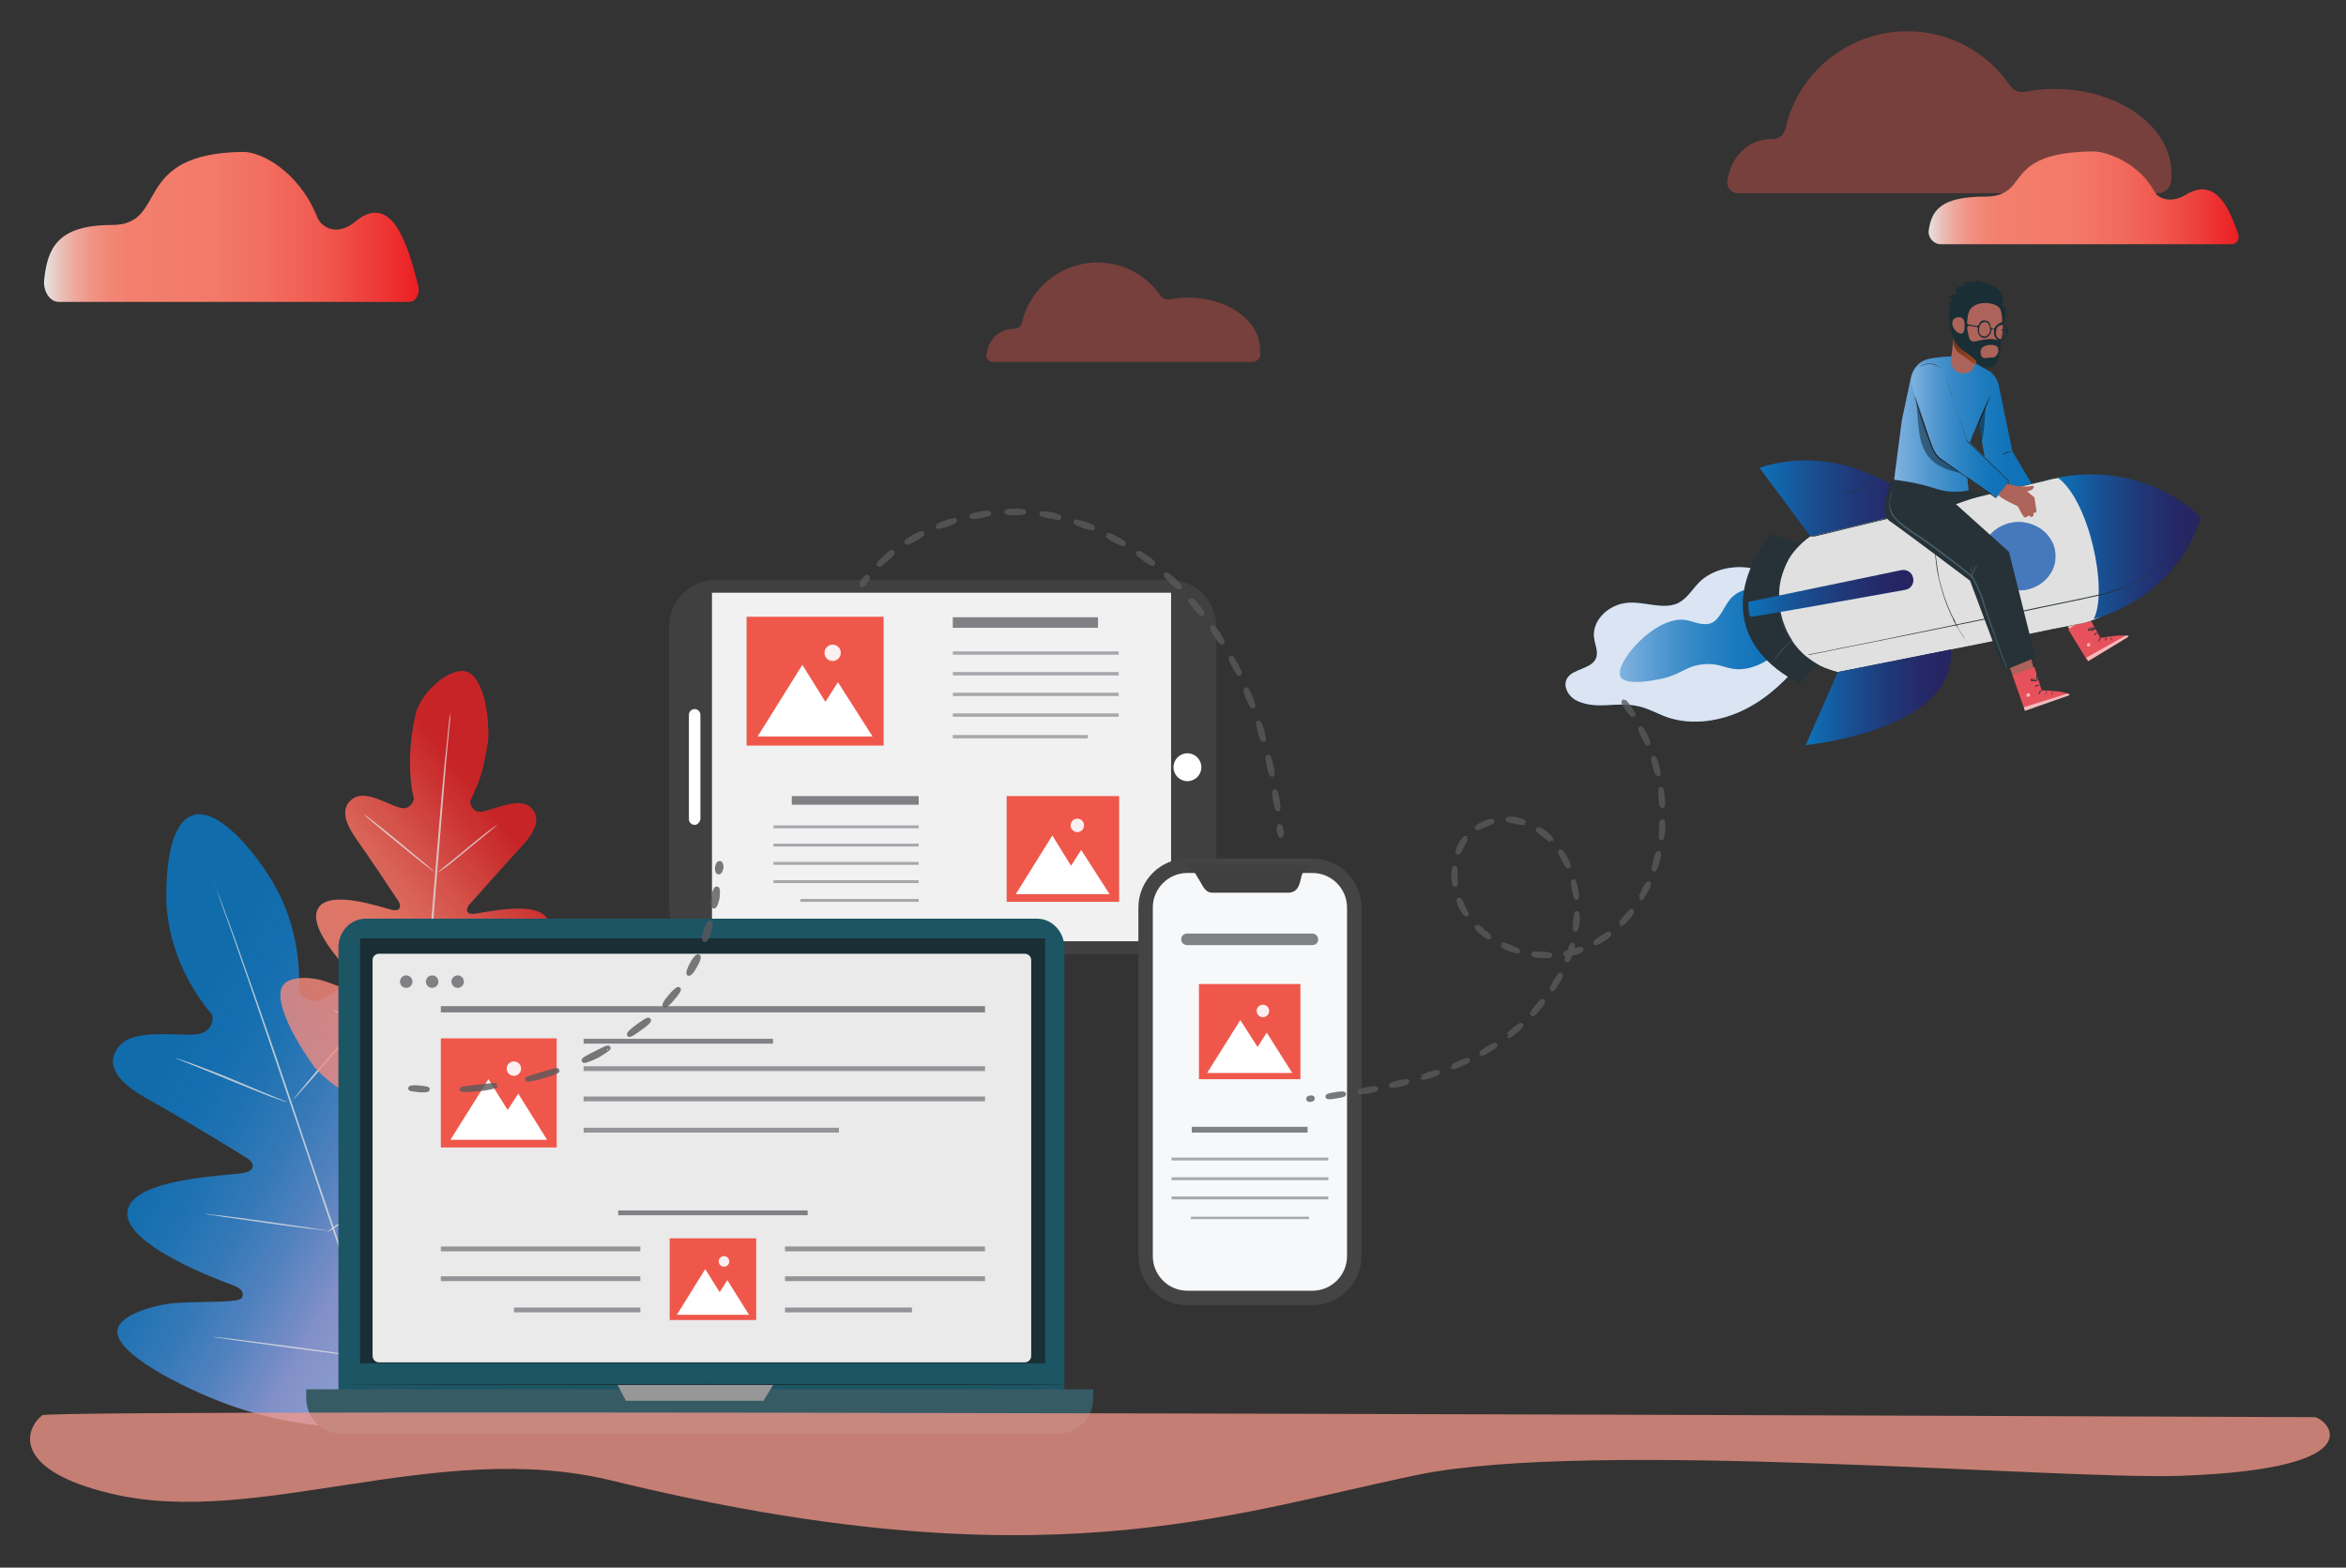 <?xml version="1.0" encoding="utf-8"?>
<!-- Generator: Adobe Illustrator 24.0.1, SVG Export Plug-In . SVG Version: 6.00 Build 0)  -->
<svg version="1.1" id="Layer_1" xmlns="http://www.w3.org/2000/svg" xmlns:xlink="http://www.w3.org/1999/xlink" x="0px" y="0px"
	 viewBox="0 0 488 326.1" style="enable-background:new 0 0 488 326.1;" xml:space="preserve">
<rect x="0" y="0" width="488" height="326.1" fill="#333333" stroke="none"/>
<style type="text/css">
	.st0{fill:url(#SVGID_1_);}
	.st1{opacity:0.8;fill:#DFDFDF;enable-background:new    ;}
	.st2{fill:url(#SVGID_2_);}
	.st3{fill:#A6A8AB;}
	.st4{fill:#404041;}
	.st5{fill:#F1F1F2;}
	.st6{fill:#FFFFFF;}
	.st7{fill:#F0574B;}
	.st8{fill:#FBEFF0;}
	.st9{fill:#808184;}
	.st10{fill:#F7F8F9;stroke:#444445;stroke-width:3;stroke-miterlimit:10;}
	.st11{opacity:0.36;fill:#F0574B;enable-background:new    ;}
	.st12{fill:url(#SVGID_3_);}
	.st13{fill:url(#SVGID_4_);}
	.st14{fill:#4679BC;}
	.st15{opacity:0.8;}
	.st16{fill:url(#SVGID_5_);}
	.st17{fill:#FBBD9D;}
	.st18{fill:#E7515B;}
	.st19{opacity:0.6;}
	.st20{fill:#263238;}
	.st21{fill:#455B64;}
	.st22{fill:#E0E0E0;}
	.st23{fill:url(#SVGID_6_);}
	.st24{fill:url(#SVGID_7_);}
	.st25{fill:url(#SVGID_8_);}
	.st26{fill:url(#SVGID_9_);}
	.st27{fill:#AD6359;}
	.st28{fill:url(#SVGID_10_);}
	.st29{fill:url(#SVGID_11_);}
	.st30{opacity:0.4;}
	.st31{fill:#1A2E35;}
	.st32{fill:url(#SVGID_12_);}
	.st33{fill:#1C5563;}
	.st34{fill:#375B65;}
	.st35{fill:#979797;}
	.st36{fill:#EAEAEA;}
	.st37{fill:none;stroke:#929497;stroke-miterlimit:10;}
	.st38{opacity:0.75;fill:#F59788;enable-background:new    ;}
	.st39{fill:#58595B;stroke:#58595B;stroke-miterlimit:10;}
</style>
<g>
	
		<linearGradient id="SVGID_1_" gradientUnits="userSpaceOnUse" x1="-1724.662" y1="-631.928" x2="-1654.939" y2="-588.632" gradientTransform="matrix(-1.204 0.201 -0.124 -0.995 -2035.068 -25.966)">
		<stop  offset="0" style="stop-color:#A1BBE1"/>
		<stop  offset="0.224" style="stop-color:#8EA1D2"/>
		<stop  offset="0.409" style="stop-color:#8290C8"/>
		<stop  offset="0.429" style="stop-color:#7B8EC7;stop-opacity:0.997"/>
		<stop  offset="0.551" style="stop-color:#5384C2;stop-opacity:0.976"/>
		<stop  offset="0.67" style="stop-color:#357CBE;stop-opacity:0.956"/>
		<stop  offset="0.787" style="stop-color:#1F77BB;stop-opacity:0.936"/>
		<stop  offset="0.898" style="stop-color:#1173BA;stop-opacity:0.917"/>
		<stop  offset="1" style="stop-color:#0D72B9;stop-opacity:0.9"/>
	</linearGradient>
	<path class="st0" d="M40.1,169.6c-6,1.9-5.5,16.7-5.5,17.9c0.5,11.5,6.3,19.8,9.6,23.7c0,0,0.6,3.6-3.6,4
		c-4.2,0.3-12.6-1.2-15.7,2.3c-3.2,3.7-0.8,7.4,5.6,11c6.4,3.5,19.8,11.7,21,12.5c1.2,0.7,2,2.5-0.9,3c-2.9,0.6-23.2,1-24.1,8
		s19.6,14.5,21.8,15.3c2.2,0.8,2.5,1.7,2,2.7c-0.6,1-7.3,0.7-13.1,1c-4.2,0.2-11.9,2.2-12.7,5.4c-1.3,4.9,13.5,12.2,21.9,15.4
		c6.4,2.4,12,3.6,15.9,4.2c2.1,0.4,4.6,0.6,7.4,0.6c5,0,9.2-0.8,12.3-1.6c4.2-0.6,12.6-2.3,20.8-8.3c5.2-3.8,8.5-8,10.5-11
		c6.4-13.1,8.6-23.9,4.6-26.5c-3-1.9-9.9,0.1-13.7,2.3c-5,2.9-10.3,6.7-11.3,6.2c-1.1-0.5-1.3-1.4,0-3.2c1.3-1.9,13.7-18.9,8.6-24.2
		c-5-5.3-22,5.2-24.7,6.3s-3.1-0.8-2.5-2c0.5-1.3,6.6-15.1,9.7-21.4c3.1-6.3,2.8-10.7-2.1-12c-4.7-1.3-10.7,4.5-14.3,6.4
		c-3.6,2-5.4-1.3-5.4-1.3c0.2-5.2-0.2-15.1-6.6-24.6C54.8,180.3,46.2,167.6,40.1,169.6z"/>
	<path class="st1" d="M44.6,183.8c0,0,0.1,0.1,0.1,0.3c0.1,0.2,0.2,0.5,0.3,0.8c0.3,0.7,0.7,1.8,1.2,3.1c1,2.7,2.5,6.7,4.2,11.6
		c3.5,9.8,8.2,23.4,13.2,38.5c5.1,15.1,9.7,28.7,13.1,38.5c1.7,4.9,3.1,8.9,4.1,11.6c0.5,1.4,0.8,2.4,1.1,3.2
		c0.1,0.4,0.2,0.6,0.3,0.8c0.1,0.2,0.1,0.3,0.1,0.3s-0.1-0.1-0.1-0.3c-0.1-0.2-0.2-0.5-0.3-0.8c-0.3-0.7-0.7-1.8-1.2-3.1
		c-1-2.7-2.5-6.7-4.2-11.6c-3.5-9.8-8.2-23.4-13.2-38.5c-5.1-15.1-9.7-28.7-13.1-38.5c-1.7-4.9-3.1-8.9-4.1-11.6
		c-0.5-1.4-0.8-2.4-1.1-3.2c-0.1-0.4-0.2-0.6-0.3-0.8C44.6,183.9,44.6,183.8,44.6,183.8"/>
	<path class="st1" d="M36.5,220.1c0,0,0.4,0.1,1,0.3s1.5,0.5,2.6,0.9c2.1,0.8,5.1,1.9,8.2,3.2c3.1,1.3,5.9,2.5,8.1,3.4
		c1,0.4,1.8,0.7,2.5,1c0.6,0.2,0.9,0.4,0.9,0.4s-0.4-0.1-1-0.3s-1.5-0.5-2.6-0.9c-2.1-0.8-5-2-8.2-3.3c-3.1-1.3-5.9-2.4-8.1-3.3
		c-1-0.4-1.8-0.7-2.5-1C36.8,220.3,36.5,220.1,36.5,220.1"/>
	<path class="st1" d="M61.1,228.6c-0.1,0,4-5,9.3-11.1c5.2-6.1,9.6-10.9,9.7-10.9s-4,5-9.3,11.1C65.5,223.8,61.2,228.7,61.1,228.6"
		/>
	<path class="st1" d="M68,256.3c0,0,0.3-0.3,0.9-0.7c0.7-0.5,1.5-1.1,2.4-1.7c2.1-1.5,4.9-3.5,8-5.8s5.7-4.5,7.7-6
		c0.9-0.7,1.7-1.3,2.3-1.9c0.5-0.4,0.9-0.7,0.9-0.6c0,0-0.2,0.3-0.7,0.7c-0.5,0.5-1.2,1.1-2.2,1.9c-1.9,1.6-4.5,3.8-7.6,6.1
		s-5.9,4.3-8.1,5.8c-1.1,0.7-1.9,1.3-2.6,1.7C68.4,256.1,68.1,256.3,68,256.3"/>
	<path class="st1" d="M42.6,252.5c0,0,0.4,0,1,0.1c0.7,0.1,1.6,0.2,2.8,0.3c2.3,0.3,5.5,0.7,9,1.2s6.7,1,9,1.3
		c1.1,0.2,2.1,0.3,2.7,0.4c0.6,0.1,1,0.2,1,0.2s-0.4,0-1-0.1c-0.7-0.1-1.6-0.2-2.8-0.3c-2.3-0.3-5.5-0.7-9-1.2s-6.7-1-9-1.3
		c-1.1-0.2-2.1-0.3-2.7-0.4C42.9,252.6,42.6,252.5,42.6,252.5"/>
	<path class="st1" d="M44.2,278.1c0,0,0.5,0,1.3,0.1c0.9,0.1,2.1,0.2,3.5,0.4c3,0.4,7.1,0.9,11.6,1.5s8.6,1.2,11.6,1.6
		c1.4,0.2,2.6,0.4,3.5,0.5c0.8,0.1,1.3,0.2,1.2,0.2c0,0-0.5,0-1.3-0.1c-0.9-0.1-2.1-0.2-3.5-0.4c-3-0.4-7.1-0.9-11.6-1.5
		s-8.6-1.2-11.6-1.6c-1.4-0.2-2.6-0.4-3.5-0.5C44.7,278.2,44.2,278.1,44.2,278.1"/>
	<path class="st1" d="M76.3,282.1c0,0,0.4-0.3,1.1-0.9c0.8-0.6,1.8-1.4,3-2.3c2.5-1.9,6-4.6,9.8-7.6s7.1-5.8,9.5-7.8
		c1.1-1,2.1-1.8,2.9-2.4c0.7-0.6,1.1-0.9,1.1-0.8c0,0-0.3,0.3-0.9,0.9s-1.6,1.4-2.7,2.5c-2.3,2-5.6,4.8-9.4,7.8s-7.3,5.6-9.9,7.5
		c-1.3,0.9-2.4,1.7-3.1,2.2C76.8,281.9,76.4,282.1,76.3,282.1"/>
</g>
<g>
	
		<linearGradient id="SVGID_2_" gradientUnits="userSpaceOnUse" x1="-742.044" y1="-279.022" x2="-703.507" y2="-255.092" gradientTransform="matrix(1.362 -0.113 -0.124 -1.274 1038.838 -224.861)">
		<stop  offset="0" style="stop-color:#F48B80;stop-opacity:0.8"/>
		<stop  offset="0.417" style="stop-color:#F37D6B;stop-opacity:0.9"/>
		<stop  offset="0.525" style="stop-color:#F27263;stop-opacity:0.881"/>
		<stop  offset="0.716" style="stop-color:#F0554C;stop-opacity:0.848"/>
		<stop  offset="0.965" style="stop-color:#EC2528;stop-opacity:0.804"/>
		<stop  offset="0.989" style="stop-color:#EC2024;stop-opacity:0.8"/>
	</linearGradient>
	<path class="st2" d="M98.1,140.3c3.8,3.4,3.6,13.2,3.4,14c-1.2,7.8-2.3,9.1-3.7,12.4c0,0,0.2,2.6,2.7,2.1s7.4-2.9,9.7-1
		c2.4,2,1.5,4.9-1.8,8.4s-10.1,11.3-10.8,12c-0.6,0.7-0.9,2,0.9,1.9s14-3.2,15.5,1.5c1.5,4.6-9.7,13.1-10.9,14.1
		c-1.2,0.9-1.3,1.5-0.8,2.1s4.4-0.8,8-1.5c2.6-0.6,23.6,1.6,24.6,3.7c1.5,3.2-6.3,10.6-10.9,14.1c-3.5,2.7-6.7,4.4-8.9,5.5
		c-1.2,0.6-2.6,1.2-4.3,1.7c-3,0.8-5.6,1-7.6,0.9c-2.6,0.3-24.1-1.6-29.9-4.3c-3.7-1.7-6.2-4.1-7.8-5.8c-5.7-7.9-8.6-14.9-6.5-17.3
		c1.5-1.8,5.9-1.6,8.5-0.7c3.4,1.1,7.1,2.9,7.7,2.3c0.6-0.5,0.6-1.1-0.5-2.2c-1-1.1-10.9-10.6-8.6-15.1c2.2-4.4,13.9-0.1,15.6,0.2
		c1.8,0.3,1.7-1,1.2-1.8s-6.1-9.2-8.8-13c-2.7-3.8-3.2-6.8-0.5-8.5c2.6-1.6,7,1.3,9.5,2s3-1.8,3-1.8c-0.9-3.5-1.4-10.1,0.4-17.9
		C88,143.1,95.1,137.6,98.1,140.3z"/>
	<path class="st1" d="M93.7,148c0,0,0,0.1,0,0.2c0,0.1,0,0.3-0.1,0.6c-0.1,0.5-0.2,1.3-0.3,2.3c-0.2,2-0.5,5-0.9,8.6
		c-0.7,7.3-1.5,17.3-2.4,28.4c-0.9,11.1-1.7,21.2-2.3,28.4c-0.3,3.6-0.6,6.6-0.8,8.6c-0.1,1-0.2,1.8-0.2,2.3c0,0.3,0,0.5,0,0.6
		s0,0.2,0,0.2s0-0.1,0-0.2c0-0.1,0-0.3,0.1-0.6c0.1-0.5,0.2-1.3,0.3-2.3c0.2-2,0.5-5,0.9-8.6c0.7-7.3,1.5-17.3,2.4-28.4
		c0.9-11.1,1.7-21.2,2.3-28.4c0.3-3.6,0.6-6.6,0.8-8.6c0.1-1,0.2-1.8,0.2-2.3c0-0.3,0-0.5,0-0.6C93.7,148.1,93.7,148,93.7,148"/>
	<path class="st1" d="M103.7,171.5c0,0-0.2,0.1-0.6,0.3c-0.3,0.2-0.8,0.6-1.4,1c-1.2,0.9-2.8,2.2-4.5,3.6c-1.7,1.4-3.2,2.7-4.4,3.6
		c-0.5,0.4-1,0.8-1.3,1.1s-0.5,0.4-0.5,0.4s0.2-0.1,0.6-0.3c0.3-0.2,0.8-0.6,1.4-1c1.2-0.9,2.7-2.2,4.4-3.6c1.7-1.4,3.2-2.6,4.4-3.6
		c0.5-0.4,1-0.8,1.3-1.1C103.5,171.6,103.7,171.5,103.7,171.5"/>
	<path class="st1" d="M90.3,181.3c0.1,0-3.1-2.7-7.1-6s-7.3-5.9-7.4-5.8c-0.1,0.1,3.1,2.7,7.1,6S90.2,181.4,90.3,181.3"/>
	<path class="st1" d="M90,201.4c0,0-0.2-0.1-0.6-0.3c-0.5-0.2-1-0.5-1.7-0.8c-1.4-0.7-3.4-1.6-5.6-2.6c-2.2-1.1-4.1-2.1-5.4-2.8
		c-0.6-0.3-1.2-0.6-1.6-0.9c-0.4-0.2-0.6-0.3-0.6-0.3s0.2,0.1,0.5,0.4c0.4,0.2,0.9,0.6,1.6,1c1.3,0.8,3.2,1.8,5.4,2.9
		c2.2,1.1,4.2,2,5.6,2.6c0.7,0.3,1.3,0.6,1.8,0.7C89.8,201.3,90,201.4,90,201.4"/>
	<path class="st1" d="M104.7,194.6c0,0-0.2,0.1-0.6,0.2c-0.4,0.2-0.9,0.4-1.6,0.7c-1.3,0.6-3.2,1.4-5.2,2.3c-2,0.9-3.9,1.8-5.2,2.4
		c-0.7,0.3-1.2,0.6-1.5,0.8c-0.4,0.2-0.6,0.3-0.5,0.3c0,0,0.2-0.1,0.6-0.2c0.4-0.2,0.9-0.4,1.6-0.7c1.3-0.6,3.2-1.4,5.2-2.3
		c2-0.9,3.9-1.8,5.2-2.4c0.7-0.3,1.2-0.6,1.6-0.7C104.5,194.7,104.7,194.6,104.7,194.6"/>
	<path class="st1" d="M107.4,212.3c0,0-0.3,0.1-0.8,0.3s-1.2,0.5-2.1,0.9c-1.7,0.7-4.1,1.8-6.7,2.9c-2.6,1.2-5,2.2-6.7,3
		c-0.8,0.4-1.5,0.7-2,0.9s-0.7,0.4-0.7,0.4s0.3-0.1,0.8-0.3s1.2-0.5,2.1-0.9c1.7-0.7,4.1-1.8,6.7-2.9c2.6-1.2,5-2.2,6.7-3
		c0.8-0.4,1.5-0.7,2-0.9C107.1,212.4,107.4,212.3,107.4,212.3"/>
	<path class="st1" d="M88.8,220.4c0,0-0.3-0.2-0.8-0.4c-0.6-0.3-1.3-0.6-2.1-1.1c-1.8-0.9-4.3-2.1-6.9-3.5c-2.7-1.4-5.1-2.7-6.8-3.7
		c-0.8-0.5-1.5-0.9-2-1.2s-0.8-0.4-0.8-0.4s0.2,0.2,0.7,0.5s1.1,0.7,2,1.2c1.7,1,4.1,2.4,6.7,3.8c2.7,1.4,5.2,2.6,7,3.5
		c0.9,0.4,1.7,0.8,2.2,1C88.5,220.3,88.8,220.4,88.8,220.4"/>
</g>
<g>
	<path class="st3" d="M202,150.9c0,0.4,0.3,0.8,0.7,0.8s0.7-0.3,0.7-0.8c0-0.4-0.3-0.8-0.7-0.8C202.4,150.1,202,150.5,202,150.9"/>
	<path class="st3" d="M206.5,150.9c0,0.4,0.3,0.8,0.7,0.8s0.7-0.3,0.7-0.8c0-0.4-0.3-0.8-0.7-0.8S206.5,150.5,206.5,150.9"/>
	<path class="st3" d="M204.3,150.9c0,0.4,0.3,0.8,0.7,0.8s0.7-0.3,0.7-0.8c0-0.4-0.3-0.8-0.7-0.8
		C204.7,150.1,204.3,150.5,204.3,150.9"/>
	<path class="st4" d="M243.3,198.5h-94.4c-5.3,0-9.7-4.3-9.7-9.7v-58.5c0-5.3,4.3-9.7,9.7-9.7h94.4c5.3,0,9.7,4.3,9.7,9.7v58.5
		C253,194.2,248.6,198.5,243.3,198.5z"/>
	<rect x="148.1" y="123.3" class="st5" width="95.5" height="72.5"/>
	<path class="st6" d="M144.5,171.6L144.5,171.6c-0.6,0-1.2-0.5-1.2-1.2v-21.7c0-0.6,0.5-1.2,1.2-1.2l0,0c0.6,0,1.2,0.5,1.2,1.2v21.7
		C145.6,171,145.1,171.6,144.5,171.6z"/>
	<ellipse class="st6" cx="247" cy="159.6" rx="2.9" ry="2.9"/>
	<g>
		<rect x="155.3" y="128.3" class="st7" width="28.5" height="26.8"/>
		<polygon class="st6" points="174.3,141.9 171.7,146 166.9,138.3 157.6,153.2 167.1,153.2 176.2,153.2 181.5,153.2 		"/>
		<circle class="st8" cx="173.2" cy="135.8" r="1.7"/>
	</g>
	<g>
		<rect x="209.4" y="165.6" class="st7" width="23.4" height="22"/>
		<polygon class="st6" points="224.9,176.8 222.8,180.1 218.9,173.8 211.3,186 219,186 226.6,186 230.8,186 		"/>
		<circle class="st8" cx="224.1" cy="171.7" r="1.4"/>
	</g>
	<g>
		<rect x="198.2" y="128.4" class="st9" width="30.2" height="2.2"/>
		<rect x="198.2" y="135.5" class="st3" width="34.5" height="0.7"/>
		<rect x="198.2" y="139.8" class="st3" width="34.5" height="0.7"/>
		<rect x="198.2" y="144.1" class="st3" width="34.5" height="0.7"/>
		<rect x="198.2" y="148.4" class="st3" width="34.5" height="0.7"/>
		<rect x="198.2" y="152.9" class="st3" width="28.1" height="0.7"/>
	</g>
	<rect x="164.7" y="165.6" class="st9" width="26.4" height="1.8"/>
	<rect x="160.9" y="171.7" class="st3" width="30.2" height="0.6"/>
	<rect x="160.9" y="175.5" class="st3" width="30.2" height="0.6"/>
	<rect x="160.9" y="179.3" class="st3" width="30.2" height="0.6"/>
	<rect x="160.9" y="183.1" class="st3" width="30.2" height="0.6"/>
	<rect x="166.5" y="187" class="st3" width="24.6" height="0.6"/>
</g>
<g>
	<g>
		<path class="st10" d="M273,270h-26c-4.8,0-8.7-3.9-8.7-8.7v-72.5c0-4.8,3.9-8.7,8.7-8.7h26c4.8,0,8.7,3.9,8.7,8.7v72.5
			C281.7,266.1,277.8,270,273,270z"/>
	</g>
	<path class="st4" d="M267.7,185.7h-15.5c-1.6,0-2-1.5-2.9-2.9l0,0c-1.5-2.6-1.9-2.5-2.5-2.9h26c-1.1,0.3-1.9,1.3-2.2,2.9
		C270.3,184,270,185.8,267.7,185.7z"/>
	<g>
		<rect x="249.4" y="204.7" class="st7" width="21.1" height="19.8"/>
		<polygon class="st6" points="263.5,214.8 261.6,217.8 258,212.2 251.1,223.2 258.1,223.2 264.9,223.2 268.8,223.2 		"/>
		<circle class="st8" cx="262.7" cy="210.3" r="1.3"/>
	</g>
	<rect x="247.9" y="234.4" class="st9" width="24.1" height="1.2"/>
	<path class="st9" d="M273,196.6h-26.1c-0.6,0-1.2-0.5-1.2-1.2l0,0c0-0.6,0.5-1.2,1.2-1.2H273c0.6,0,1.2,0.5,1.2,1.2l0,0
		C274.2,196.1,273.7,196.6,273,196.6z"/>
	<rect x="243.7" y="240.8" class="st3" width="32.6" height="0.6"/>
	<rect x="243.7" y="244.9" class="st3" width="32.6" height="0.6"/>
	<rect x="243.7" y="248.9" class="st3" width="32.6" height="0.6"/>
	<rect x="247.7" y="253.1" class="st3" width="24.6" height="0.5"/>
</g>
<path class="st11" d="M451.7,36.1c0-9.7-10.9-17.6-24.3-17.6c-2.2,0-4.2,0.2-6.2,0.6c-1.2,0.2-2.4-0.3-3.1-1.3
	c-4.6-6.8-12.4-11.3-21.3-11.3c-12.4,0-22.9,8.7-25.4,20.3c-0.3,1.2-1.3,2.1-2.5,2.1h-0.1c-5.3,0-8.6,3.6-9.5,8.6
	c-0.2,1.4,0.8,2.7,2.2,2.7h87.4c1.3,0,2.5-1,2.7-2.3C451.7,37.3,451.7,36.7,451.7,36.1z"/>
<linearGradient id="SVGID_3_" gradientUnits="userSpaceOnUse" x1="401.063" y1="-153.15" x2="465.673" y2="-153.15" gradientTransform="matrix(1 0 0 -1 0 -112)">
	<stop  offset="0" style="stop-color:#E5E5E4"/>
	<stop  offset="1.286224e-02" style="stop-color:#E7D9D6"/>
	<stop  offset="4.832279e-02" style="stop-color:#EABDB5"/>
	<stop  offset="8.661314e-02" style="stop-color:#EEA69A"/>
	<stop  offset="0.128" style="stop-color:#F09385"/>
	<stop  offset="0.174" style="stop-color:#F28776"/>
	<stop  offset="0.229" style="stop-color:#F37F6E"/>
	<stop  offset="0.314" style="stop-color:#F37D6B"/>
	<stop  offset="0.458" style="stop-color:#F37968"/>
	<stop  offset="0.598" style="stop-color:#F26D5F"/>
	<stop  offset="0.736" style="stop-color:#F05A50"/>
	<stop  offset="0.873" style="stop-color:#EE3E3B"/>
	<stop  offset="0.993" style="stop-color:#EC2024"/>
</linearGradient>
<path class="st12" d="M465.6,48.8c-1.8-5.3-4.6-12.1-10.9-8.3c-3.1,1.9-5.8,0.8-6.5-0.6c-3.2-5.9-9.8-8.4-12.8-8.4
	c-19.5,0.2-12.7,9.4-22.5,9.4c-9.5,0-11.1,3.1-11.7,7c-0.2,1.5,1,2.9,2.5,2.9h60.5C465.2,50.8,465.9,49.8,465.6,48.8z"/>
<path class="st11" d="M262.1,72.7c0-6-6.7-10.8-15-10.8c-1.3,0-2.6,0.1-3.8,0.4c-0.7,0.1-1.5-0.2-1.9-0.8c-2.9-4.2-7.7-6.9-13.1-6.9
	c-7.6,0-14.1,5.4-15.7,12.5c-0.2,0.7-0.8,1.3-1.6,1.3l0,0c-3.3,0-5.3,2.2-5.8,5.3c-0.2,0.9,0.5,1.6,1.4,1.6h53.9
	c0.8,0,1.5-0.6,1.7-1.4C262,73.4,262.1,73.1,262.1,72.7z"/>
<linearGradient id="SVGID_4_" gradientUnits="userSpaceOnUse" x1="9.162" y1="-159.199" x2="86.987" y2="-159.199" gradientTransform="matrix(1 0 0 -1 0 -112)">
	<stop  offset="0" style="stop-color:#E5E5E4"/>
	<stop  offset="1.286224e-02" style="stop-color:#E7D9D6"/>
	<stop  offset="4.832279e-02" style="stop-color:#EABDB5"/>
	<stop  offset="8.661314e-02" style="stop-color:#EEA69A"/>
	<stop  offset="0.128" style="stop-color:#F09385"/>
	<stop  offset="0.174" style="stop-color:#F28776"/>
	<stop  offset="0.229" style="stop-color:#F37F6E"/>
	<stop  offset="0.314" style="stop-color:#F37D6B"/>
	<stop  offset="0.458" style="stop-color:#F37968"/>
	<stop  offset="0.598" style="stop-color:#F26D5F"/>
	<stop  offset="0.736" style="stop-color:#F05A50"/>
	<stop  offset="0.873" style="stop-color:#EE3E3B"/>
	<stop  offset="0.993" style="stop-color:#EC2024"/>
</linearGradient>
<path class="st13" d="M87,59.5c-2.1-8.6-5.5-19.7-13.1-13.4c-3.7,3.1-7,1.3-7.9-0.9c-3.8-9.6-11.8-13.7-15.5-13.6
	C27,31.9,35.2,46.8,23.3,46.8c-11.5,0-13.4,5-14.1,11.3c-0.3,2.5,1.2,4.7,3,4.7h72.9C86.5,62.8,87.4,61.1,87,59.5z"/>
<g>
	<g>
		<g>
			<g>
				<g>
					<g>
						<path class="st14" d="M369.1,120.3c-4.3-3.4-11.8-3-15.6,0.8c-1.5,1.5-2.5,3.4-4.5,4.4c-3.1,1.4-6.9-0.4-10.4-0.1
							c-4.1,0.3-7.5,3.8-7,7.3c0.2,1.6,1.1,3.2,0.2,4.6c-1.1,1.8-4.3,1.9-5.6,3.5c-1.2,1.5-0.3,3.7,1.5,4.8c1.8,1,4,1.2,6.2,1.1
							c2.1-0.1,4.3-0.3,6.4,0.1c2.3,0.4,4.3,1.6,6.5,2.4c5.3,1.8,11.4,0.8,16.3-1.7s8.6-6.2,11.9-10.2"/>
					</g>
				</g>
				<g class="st15">
					<g>
						<g>
							<path class="st6" d="M369.1,120.3c-4.3-3.4-11.8-3-15.6,0.8c-1.5,1.5-2.5,3.4-4.5,4.4c-3.1,1.4-6.9-0.4-10.4-0.1
								c-4.1,0.3-7.5,3.8-7,7.3c0.2,1.6,1.1,3.2,0.2,4.6c-1.1,1.8-4.3,1.9-5.6,3.5c-1.2,1.5-0.3,3.7,1.5,4.8c1.8,1,4,1.2,6.2,1.1
								c2.1-0.1,4.3-0.3,6.4,0.1c2.3,0.4,4.3,1.6,6.5,2.4c5.3,1.8,11.4,0.8,16.3-1.7s8.6-6.2,11.9-10.2"/>
						</g>
					</g>
				</g>
			</g>
			<g>
				<g>
					
						<linearGradient id="SVGID_5_" gradientUnits="userSpaceOnUse" x1="336.88" y1="-244.148" x2="371.628" y2="-244.148" gradientTransform="matrix(1 0 0 -1 0 -112)">
						<stop  offset="0" style="stop-color:#82B3E0"/>
						<stop  offset="3.432381e-02" style="stop-color:#7BAFDE"/>
						<stop  offset="0.239" style="stop-color:#5399D0"/>
						<stop  offset="0.442" style="stop-color:#3588C6"/>
						<stop  offset="0.639" style="stop-color:#1F7CBF"/>
						<stop  offset="0.828" style="stop-color:#1174BA"/>
						<stop  offset="1" style="stop-color:#0D72B9"/>
					</linearGradient>
					<path class="st16" d="M369.6,124.2c-2.7-2.6-7.7-2.3-9.9,0.7c-1.4,1.8-2.2,4.6-4.4,4.9c-1.8,0.2-2.9-0.5-4.5-0.8
						c-6.3-1.2-15.2,9-13.7,11.8c1.1,2,7.5,0.6,8.5,0.4c4.4-1,4.9-2.6,8.6-3c3.8-0.4,4.8,1.2,8.1,1c2.3-0.2,5.5-1.2,9.3-5.2"/>
				</g>
			</g>
		</g>
		<g>
			<g>
				<g>
					<g>
						<polyline class="st17" points="430.5,130.9 427.1,126 431.6,122.8 434.7,129.2 430.8,130.8 						"/>
					</g>
				</g>
				<g>
					<g>
						<g>
							<g>
								<g>
									<g>
										<path class="st18" d="M434.5,128.3l2.4,4.4c0,0,5.3-1,5.8-0.2l-8.4,5.1l-4.1-6.7L434.5,128.3z"/>
									</g>
								</g>
							</g>
						</g>
						<g class="st19">
							<g>
								<g>
									<g>
										<g>
											<path class="st6" d="M434.2,133.9c-0.1,0.1-0.1,0.4,0,0.5s0.4,0.1,0.5,0s0.2-0.4,0-0.6
												C434.6,133.8,434.3,133.8,434.2,133.9"/>
										</g>
									</g>
								</g>
							</g>
						</g>
						<g class="st19">
							<g>
								<g>
									<g>
										<path class="st6" d="M434.4,137.5l-0.4-0.7l8.2-4.6c0,0,0.5-0.1,0.6,0.2L434.4,137.5z"/>
									</g>
								</g>
							</g>
						</g>
						<g>
							<g>
								<g>
									<g>
										<g>
											<path class="st20" d="M437.1,132.6c0,0-0.2,0.2-0.3,0.4c-0.1,0.3-0.1,0.5-0.2,0.5c0,0-0.1-0.3,0-0.6
												C436.8,132.7,437.1,132.6,437.1,132.6z"/>
										</g>
									</g>
								</g>
							</g>
						</g>
						<g>
							<g>
								<g>
									<g>
										<g>
											<path class="st20" d="M438.2,132.4c0,0-0.1,0.2-0.1,0.5s0,0.5,0,0.5s-0.2-0.2-0.2-0.5
												C437.9,132.6,438.2,132.4,438.2,132.4z"/>
										</g>
									</g>
								</g>
							</g>
						</g>
						<g>
							<g>
								<g>
									<g>
										<g>
											<path class="st20" d="M439.3,133.2c0,0-0.2-0.1-0.2-0.4c0-0.3,0.1-0.5,0.1-0.5s0,0.2,0,0.5
												C439.3,133,439.4,133.2,439.3,133.2z"/>
										</g>
									</g>
								</g>
							</g>
						</g>
						<g>
							<g>
								<g>
									<g>
										<g>
											<path class="st20" d="M436.4,131.6c0,0-0.2,0.1-0.4,0.3c-0.2,0.2-0.4,0.3-0.4,0.3s0-0.3,0.3-0.5
												C436.2,131.6,436.4,131.6,436.4,131.6z"/>
										</g>
									</g>
								</g>
							</g>
						</g>
					</g>
					<g>
						<g>
							<g>
								<g>
									<g>
										<path class="st20" d="M435.9,130.8c0,0-0.1,0.1-0.4,0.3c-0.1,0.1-0.3,0.1-0.5,0.1c-0.1,0-0.2,0-0.3,0c-0.1,0-0.1,0-0.2,0
											s-0.2-0.1-0.2-0.2c0-0.1,0.1-0.2,0.1-0.2c0.1,0,0.1-0.1,0.2-0.1s0.2-0.1,0.3-0.1c0.2,0,0.4,0,0.5,0
											C435.8,130.7,435.9,130.8,435.9,130.8c0,0.1-0.2,0-0.5,0c-0.1,0-0.3,0-0.5,0c-0.1,0-0.2,0-0.3,0.1c-0.1,0-0.2,0.1-0.2,0.1
											l0,0h0.1c0.1,0,0.2,0,0.3,0c0.2,0,0.4-0.1,0.5-0.1C435.7,130.8,435.9,130.7,435.9,130.8z"/>
									</g>
								</g>
							</g>
						</g>
					</g>
					<g>
						<g>
							<g>
								<g>
									<g>
										<path class="st20" d="M435.9,130.9c0,0-0.2-0.1-0.4-0.3c-0.1-0.1-0.2-0.3-0.2-0.5c0-0.1,0-0.2,0-0.3s0-0.3,0.1-0.4
											c0.1-0.1,0.2,0,0.2,0c0.1,0,0.1,0.1,0.1,0.1c0.1,0.1,0.1,0.2,0.2,0.3c0.1,0.2,0.1,0.4,0.1,0.5
											C436,130.6,435.8,130.8,435.9,130.9c-0.1-0.1,0-0.3,0-0.6c0-0.1,0-0.3-0.1-0.5c0-0.1-0.1-0.2-0.2-0.2
											c-0.1-0.1-0.1-0.1-0.2-0.1c0,0-0.1,0.1-0.1,0.2c0,0.1,0,0.2,0,0.3c0,0.2,0.1,0.3,0.2,0.5
											C435.8,130.7,435.9,130.8,435.9,130.9z"/>
									</g>
								</g>
							</g>
						</g>
					</g>
				</g>
				<g>
					<g>
						<polyline class="st20" points="417.7,113.4 428.5,130.3 434.4,126.3 424.5,106 						"/>
					</g>
				</g>
				<g>
					<g>
						<g>
							<path class="st21" d="M418.6,109.7c0,0-0.3,0.7-0.4,1.6c-0.2,0.9-0.1,1.7-0.1,1.7s-0.2-0.8,0-1.7
								C418.2,110.4,418.6,109.7,418.6,109.7z"/>
						</g>
					</g>
				</g>
				<g>
					<g>
						<g>
							<path class="st21" d="M417.5,109.8c0,0,0,0.7,0.1,1.6s0.3,1.6,0.3,1.6s-0.3-0.7-0.5-1.6C417.3,110.5,417.5,109.8,417.5,109.8
								z"/>
						</g>
					</g>
				</g>
			</g>
			<g>
				<g>
					<g>
						<path class="st20" d="M375.8,113.4l-7.4-2.3c-8.9,11.3-8.3,23.8,6,31.1l7.9-8.9L375.8,113.4z"/>
					</g>
				</g>
				<g>
					<g>
						<g>
							<path class="st22" d="M376.5,111.6c-4.7,2.8-7.1,8.6-6.5,14.2c0.6,6.2,4.7,12.3,12.3,14l50.7-10.1
								c8.9-1.8,14.3-10.7,11.8-19.4l0,0c-2.3-7.9-10.4-12.6-18.4-10.7L376.5,111.6z"/>
						</g>
					</g>
					<g>
						<g>
							<g>
								<path class="st20" d="M376.5,111.6c0,0,0.2,0,0.5-0.1s0.8-0.2,1.4-0.3c1.2-0.3,3-0.7,5.3-1.3c4.6-1.1,11.3-2.7,19.6-4.8
									c4.1-1,8.7-2.1,13.6-3.3c2.4-0.6,5-1.2,7.6-1.8c0.6-0.2,1.3-0.3,2-0.5c0.3-0.1,0.7-0.1,1-0.2c0.2,0,0.3-0.1,0.5-0.1h0.5
									c0.3,0,0.7-0.1,1-0.1s0.7,0,1,0c0.4,0,0.7,0,1,0.1l0.5,0.1h0.3l0.3,0.1c0.3,0.1,0.7,0.1,1,0.2s0.7,0.2,1,0.3
									c0.2,0.1,0.3,0.1,0.5,0.2l0.5,0.2l0.5,0.2c0.2,0.1,0.3,0.1,0.5,0.2c0.3,0.2,0.6,0.3,1,0.5c0.3,0.2,0.6,0.4,0.9,0.6
									c0.2,0.1,0.3,0.2,0.5,0.3l0.4,0.3l0.4,0.3l0.2,0.2l0.2,0.2c2.2,2,3.9,4.6,4.7,7.6c0.8,3,0.7,6.3-0.5,9.2
									c-1.1,3-3.2,5.7-5.9,7.5c-1.1,0.8-2.4,1.4-3.7,1.8c-1.3,0.5-2.6,0.6-3.9,0.9c-2.6,0.5-5.2,1-7.8,1.6c-5.1,1-10.1,2-14.9,3
									c-9.6,1.9-18.4,3.7-26.1,5.2l0,0l0,0c-1.4-0.3-2.7-0.8-3.8-1.4c-1.2-0.6-2.3-1.4-3.2-2.2c-0.9-0.8-1.7-1.8-2.4-2.8
									c-0.7-1-1.2-2-1.6-3c-0.1-0.3-0.2-0.5-0.3-0.8c-0.1-0.3-0.2-0.5-0.3-0.8c-0.1-0.3-0.1-0.5-0.2-0.8s-0.1-0.5-0.2-0.8
									s-0.1-0.5-0.1-0.8s-0.1-0.5-0.1-0.8c0-0.2,0-0.5-0.1-0.7c0-0.2,0-0.5,0-0.7c0-1.9,0.3-3.7,0.7-5.2c0.5-1.5,1.1-2.8,1.8-3.8
									c0.7-1,1.4-1.8,2-2.3c0.2-0.1,0.3-0.3,0.4-0.4s0.3-0.2,0.4-0.3c0.1-0.1,0.2-0.2,0.3-0.3c0.1-0.1,0.2-0.1,0.3-0.2
									C376.4,111.7,376.5,111.6,376.5,111.6s-0.2,0.1-0.5,0.4c-0.1,0.1-0.2,0.1-0.3,0.2c-0.1,0.1-0.2,0.2-0.3,0.3
									c-0.1,0.1-0.3,0.2-0.4,0.3c-0.1,0.1-0.3,0.3-0.4,0.4c-0.6,0.6-1.3,1.3-2,2.3s-1.3,2.3-1.8,3.8s-0.8,3.3-0.7,5.2
									c0,0.2,0,0.5,0,0.7s0,0.5,0.1,0.7c0,0.2,0.1,0.5,0.1,0.7c0,0.3,0.1,0.5,0.1,0.8c0.1,0.3,0.1,0.5,0.2,0.8
									c0.1,0.3,0.1,0.5,0.2,0.8s0.2,0.5,0.3,0.8c0.1,0.3,0.2,0.5,0.3,0.8c0.4,1,1,2,1.6,3c0.7,1,1.5,1.9,2.4,2.7
									c1,0.8,2,1.5,3.2,2.2c1.2,0.6,2.5,1,3.8,1.4l0,0c7.7-1.5,16.5-3.3,26.1-5.2c4.8-1,9.7-1.9,14.9-3c2.6-0.5,5.1-1,7.8-1.6
									c1.3-0.3,2.6-0.5,3.9-0.9s2.5-1,3.6-1.8c2.7-1.8,4.7-4.5,5.8-7.4c1.1-3,1.2-6.2,0.5-9.1c-0.8-3-2.4-5.6-4.6-7.6l-0.2-0.2
									l-0.2-0.2l-0.4-0.3l-0.4-0.3c-0.1-0.1-0.3-0.2-0.5-0.3c-0.3-0.2-0.6-0.4-0.9-0.6s-0.6-0.3-1-0.5c-0.2-0.1-0.3-0.2-0.5-0.2
									l-0.5-0.2l-0.5-0.2c-0.2-0.1-0.3-0.1-0.5-0.2c-0.3-0.1-0.7-0.2-1-0.3c-0.3-0.1-0.7-0.1-1-0.2l-0.3-0.1h-0.3l-0.5-0.1
									c-0.3,0-0.7-0.1-1-0.1s-0.7,0-1,0s-0.7,0.1-1,0.1h-0.5c-0.2,0-0.3,0.1-0.5,0.1c-0.3,0.1-0.7,0.1-1,0.2
									c-0.7,0.2-1.3,0.3-2,0.5c-2.6,0.6-5.1,1.2-7.5,1.8c-4.9,1.2-9.4,2.3-13.6,3.3c-8.3,2-15,3.6-19.6,4.7
									c-2.3,0.6-4.1,1-5.3,1.3c-0.6,0.1-1.1,0.3-1.4,0.3C376.7,111.6,376.5,111.6,376.5,111.6z"/>
							</g>
						</g>
					</g>
				</g>
				<g>
					<g>
						
							<linearGradient id="SVGID_6_" gradientUnits="userSpaceOnUse" x1="375.654" y1="-257.05" x2="405.893" y2="-257.05" gradientTransform="matrix(1 0 0 -1 0 -112)">
							<stop  offset="0" style="stop-color:#0D72B9"/>
							<stop  offset="0.293" style="stop-color:#185194"/>
							<stop  offset="0.573" style="stop-color:#203878"/>
							<stop  offset="0.817" style="stop-color:#252867"/>
							<stop  offset="1" style="stop-color:#272361"/>
						</linearGradient>
						<path class="st23" d="M382.3,139.8l-6.7,15.2c0,0,31.5-3,30.2-19.9L382.3,139.8z"/>
					</g>
				</g>
				<g>
					<g>
						
							<linearGradient id="SVGID_7_" gradientUnits="userSpaceOnUse" x1="366" y1="-215.687" x2="400.449" y2="-215.687" gradientTransform="matrix(1 0 0 -1 0 -112)">
							<stop  offset="0" style="stop-color:#0D72B9"/>
							<stop  offset="0.293" style="stop-color:#185194"/>
							<stop  offset="0.573" style="stop-color:#203878"/>
							<stop  offset="0.817" style="stop-color:#252867"/>
							<stop  offset="1" style="stop-color:#272361"/>
						</linearGradient>
						<path class="st24" d="M400.4,105.8c0,0-15.2-14.7-34.4-8.5l10.6,14.3L400.4,105.8z"/>
					</g>
				</g>
				<g>
					<g>
						
							<linearGradient id="SVGID_8_" gradientUnits="userSpaceOnUse" x1="428.1" y1="-225.743" x2="457.77" y2="-225.743" gradientTransform="matrix(1 0 0 -1 0 -112)">
							<stop  offset="0" style="stop-color:#0D72B9"/>
							<stop  offset="0.293" style="stop-color:#185194"/>
							<stop  offset="0.573" style="stop-color:#203878"/>
							<stop  offset="0.817" style="stop-color:#252867"/>
							<stop  offset="1" style="stop-color:#272361"/>
						</linearGradient>
						<path class="st25" d="M428.1,99.4c6.5,4.8,10.5,23.5,7.4,29.4c18.4-5.4,22.3-21.2,22.3-21.2C444.4,95.1,428.1,99.4,428.1,99.4
							z"/>
					</g>
				</g>
				<g>
					<g>
						<g>
							<path class="st21" d="M372.9,132.8c0,0-1,1.2-2.3,2.7s-2.4,2.6-2.4,2.6s1-1.2,2.3-2.7C371.8,134,372.8,132.8,372.9,132.8z"/>
						</g>
					</g>
				</g>
				<g>
					<g>
						<g>
							<path class="st20" d="M457.8,107.6c0,0,0,0.1-0.1,0.2s-0.2,0.3-0.3,0.6c-0.2,0.3-0.3,0.6-0.6,0.9c-0.1,0.2-0.2,0.4-0.4,0.6
								c-0.1,0.2-0.3,0.4-0.5,0.7c-0.3,0.5-0.7,1-1.1,1.5s-0.9,1.1-1.4,1.7c-0.3,0.3-0.6,0.6-0.8,0.9c-0.3,0.3-0.6,0.7-0.9,1
								c-0.7,0.6-1.3,1.3-2.1,1.9c-1.6,1.3-3.4,2.6-5.5,3.6c-1.1,0.5-2.2,1-3.4,1.5c-0.6,0.2-1.2,0.4-1.8,0.6
								c-0.6,0.2-1.3,0.3-1.9,0.5c-5.2,1.2-11,2.3-17,3.6c-12.1,2.5-23.1,4.7-31,6.3c-4,0.8-7.2,1.4-9.4,1.9c-1.1,0.2-2,0.4-2.6,0.5
								c-0.3,0.1-0.5,0.1-0.7,0.1s-0.2,0-0.2,0s0.1,0,0.2-0.1c0.2,0,0.4-0.1,0.7-0.1c0.6-0.1,1.4-0.3,2.6-0.5
								c2.2-0.5,5.4-1.1,9.4-1.9c7.9-1.6,18.9-3.9,31-6.4c6-1.3,11.8-2.4,17-3.6c0.7-0.1,1.3-0.3,1.9-0.5s1.2-0.4,1.8-0.6
								c1.2-0.4,2.3-0.9,3.4-1.4c2.1-1.1,4-2.3,5.5-3.6c0.8-0.6,1.5-1.3,2.1-1.9c0.3-0.3,0.6-0.7,0.9-1s0.6-0.6,0.8-0.9
								c0.5-0.6,1-1.2,1.4-1.7c0.4-0.6,0.8-1.1,1.1-1.5c0.2-0.2,0.3-0.4,0.5-0.7c0.1-0.2,0.3-0.4,0.4-0.6c0.2-0.4,0.4-0.7,0.6-0.9
								C457.6,108.1,457.7,107.9,457.8,107.6C457.7,107.6,457.8,107.6,457.8,107.6z"/>
						</g>
					</g>
				</g>
				<g>
					<g>
						<g>
							<path class="st20" d="M409.8,134.3C409.8,134.3,409.7,134.3,409.8,134.3c-0.1-0.1-0.1-0.2-0.2-0.2c-0.1-0.2-0.3-0.4-0.5-0.7
								c-0.1-0.2-0.3-0.3-0.4-0.5s-0.3-0.4-0.4-0.6c-0.3-0.5-0.7-1-1-1.6c-0.2-0.3-0.4-0.6-0.6-1c-0.2-0.3-0.4-0.7-0.5-1.1
								c-0.4-0.7-0.7-1.5-1.1-2.4c-0.7-1.7-1.3-3.7-1.8-5.8c-0.5-2.1-0.7-4.1-0.8-6c0-0.9-0.1-1.8,0-2.6c0-0.4,0-0.8,0-1.2
								c0-0.4,0.1-0.7,0.1-1.1c0-0.7,0.2-1.3,0.2-1.9c0-0.3,0.1-0.5,0.1-0.8c0-0.2,0.1-0.4,0.1-0.6c0.1-0.4,0.1-0.7,0.2-0.9
								c0-0.1,0-0.2,0.1-0.2c0-0.1,0-0.1,0-0.1s0,0,0,0.1s0,0.1,0,0.2c0,0.2-0.1,0.5-0.2,0.9c0,0.2-0.1,0.4-0.1,0.6
								s-0.1,0.5-0.1,0.8c-0.1,0.6-0.2,1.2-0.2,1.9c0,0.3-0.1,0.7-0.1,1.1s0,0.8,0,1.2c0,0.8,0,1.7,0,2.6c0.1,1.8,0.4,3.9,0.8,6
								c0.5,2.1,1.1,4,1.8,5.7c0.4,0.9,0.7,1.7,1.1,2.4c0.2,0.4,0.4,0.7,0.5,1.1c0.2,0.3,0.4,0.7,0.5,1c0.3,0.6,0.7,1.1,1,1.6
								c0.2,0.2,0.3,0.5,0.4,0.7s0.3,0.4,0.4,0.5c0.2,0.3,0.4,0.6,0.5,0.7C409.6,134.1,409.7,134.2,409.8,134.3L409.8,134.3z"/>
						</g>
					</g>
				</g>
				<g>
					<g>
						<g>
							
								<linearGradient id="SVGID_9_" gradientUnits="userSpaceOnUse" x1="363.695" y1="-235.431" x2="398.012" y2="-235.431" gradientTransform="matrix(1 0 0 -1 0 -112)">
								<stop  offset="0" style="stop-color:#0D72B9"/>
								<stop  offset="0.293" style="stop-color:#185194"/>
								<stop  offset="0.573" style="stop-color:#203878"/>
								<stop  offset="0.817" style="stop-color:#252867"/>
								<stop  offset="1" style="stop-color:#272361"/>
							</linearGradient>
							<path class="st26" d="M395.5,118.6l-31.8,6.6c0,0-0.1,3.1,0.6,3.1s24.3-4.2,32-5.6c1.3-0.2,2-1.5,1.6-2.7l0,0
								C397.6,119,396.6,118.4,395.5,118.6z"/>
						</g>
					</g>
				</g>
			</g>
			<g>
				<g>
					<g>
						
							<ellipse transform="matrix(1.408487e-03 -1 1 1.408487e-03 303.692 535.449)" class="st14" cx="419.9" cy="115.7" rx="7.1" ry="7.6"/>
					</g>
				</g>
				<g>
					<g>
						<g>
							<path class="st14" d="M427.5,115.7L427.5,115.7c0-0.2,0-0.3,0-0.4s0-0.2,0-0.3c0-0.1,0-0.2-0.1-0.3c0-0.1,0-0.2-0.1-0.4
								c0-0.1-0.1-0.3-0.1-0.4c-0.1-0.3-0.2-0.6-0.3-0.9c-0.2-0.3-0.3-0.7-0.6-1c-0.5-0.7-1.1-1.4-2-2s-1.9-1.1-3.1-1.2
								c-0.3,0-0.6-0.1-0.9-0.1c-0.2,0-0.3,0-0.5,0s-0.3,0-0.5,0h-0.2h-0.2c-0.2,0-0.3,0-0.5,0.1c-0.2,0-0.3,0.1-0.5,0.1l-0.2,0.1
								l-0.2,0.1c-1.3,0.4-2.6,1.2-3.5,2.4c-1,1.1-1.5,2.7-1.5,4.2c0,1.6,0.6,3.1,1.5,4.2c0.9,1.2,2.2,2,3.5,2.4l0.2,0.1l0.2,0.1
								c0.2,0,0.3,0.1,0.5,0.1s0.3,0,0.5,0.1h0.2h0.2c0.2,0,0.3,0,0.5,0s0.3,0,0.5,0c0.3,0,0.6-0.1,0.9-0.1c1.2-0.2,2.3-0.7,3.1-1.2
								c0.9-0.6,1.5-1.3,2-2c0.2-0.3,0.4-0.7,0.6-1c0.1-0.3,0.3-0.6,0.3-0.9c0-0.1,0.1-0.3,0.1-0.4s0-0.2,0.1-0.4
								c0-0.1,0-0.2,0.1-0.3c0-0.1,0-0.2,0-0.3C427.5,116,427.5,115.8,427.5,115.7L427.5,115.7L427.5,115.7c0,0.2,0,0.3,0,0.4
								s0,0.2,0,0.3c0,0.1,0,0.2,0,0.3c0,0.1,0,0.2-0.1,0.4c0,0.1-0.1,0.3-0.1,0.4c-0.1,0.3-0.2,0.6-0.3,0.9c-0.2,0.3-0.3,0.7-0.6,1
								c-0.5,0.7-1.1,1.4-2,2s-1.9,1.1-3.2,1.3c-0.3,0-0.6,0.1-0.9,0.1c-0.2,0-0.3,0-0.5,0s-0.3,0-0.5,0h-0.2h-0.2
								c-0.2,0-0.3,0-0.5-0.1c-0.2,0-0.3-0.1-0.5-0.1l-0.3-0.1l-0.2-0.1c-1.3-0.4-2.6-1.2-3.6-2.4c-1-1.2-1.6-2.7-1.6-4.3
								c0-1.6,0.6-3.2,1.6-4.3c1-1.2,2.3-2,3.6-2.4l0.2-0.1l0.3-0.1c0.2,0,0.3-0.1,0.5-0.1s0.3,0,0.5-0.1h0.2h0.2c0.2,0,0.3,0,0.5,0
								s0.3,0,0.5,0c0.3,0,0.6,0.1,0.9,0.1c1.2,0.2,2.3,0.7,3.2,1.3c0.9,0.6,1.5,1.3,2,2c0.2,0.3,0.4,0.7,0.6,1
								c0.1,0.3,0.3,0.6,0.3,0.9c0,0.1,0.1,0.3,0.1,0.4s0,0.2,0.1,0.4c0,0.1,0,0.2,0,0.3c0,0.1,0,0.2,0,0.3
								C427.5,115.4,427.5,115.6,427.5,115.7L427.5,115.7z"/>
						</g>
					</g>
				</g>
			</g>
		</g>
	</g>
	<g>
		<g>
			<g>
				<g>
					<polyline class="st27" points="418.7,140.5 416.4,135 421.4,132.8 423.2,139.7 419,140.5 					"/>
				</g>
			</g>
			<g>
				<g>
					<g>
						<g>
							<g>
								<g>
									<path class="st18" d="M423.2,138.8l1.5,4.8c0,0,5.4,0.1,5.8,1l-9.3,3.2l-2.6-7.4L423.2,138.8z"/>
								</g>
							</g>
						</g>
					</g>
					<g class="st19">
						<g>
							<g>
								<g>
									<g>
										<path class="st6" d="M421.7,144.3c-0.2,0.1-0.2,0.4-0.1,0.5c0.1,0.2,0.4,0.2,0.5,0.1c0.2-0.1,0.2-0.4,0.1-0.6
											C422.1,144.2,421.8,144.1,421.7,144.3"/>
									</g>
								</g>
							</g>
						</g>
					</g>
					<g class="st19">
						<g>
							<g>
								<g>
									<path class="st6" d="M421.2,147.9l-0.2-0.8l9-2.8c0,0,0.5,0,0.5,0.3L421.2,147.9z"/>
								</g>
							</g>
						</g>
					</g>
					<g>
						<g>
							<g>
								<g>
									<g>
										<path class="st20" d="M424.8,143.6c0,0-0.2,0.1-0.4,0.4c-0.2,0.2-0.2,0.5-0.3,0.5c0,0-0.1-0.3,0.1-0.6
											C424.5,143.6,424.8,143.5,424.8,143.6z"/>
									</g>
								</g>
							</g>
						</g>
					</g>
					<g>
						<g>
							<g>
								<g>
									<g>
										<path class="st20" d="M425.9,143.6c0,0-0.1,0.2-0.2,0.4s-0.1,0.5-0.1,0.5s-0.2-0.2,0-0.5
											C425.6,143.7,425.9,143.6,425.9,143.6z"/>
									</g>
								</g>
							</g>
						</g>
					</g>
					<g>
						<g>
							<g>
								<g>
									<g>
										<path class="st20" d="M426.9,144.6c0,0-0.2-0.2-0.1-0.5c0-0.3,0.2-0.5,0.2-0.4c0,0-0.1,0.2-0.1,0.4
											C426.9,144.4,426.9,144.6,426.9,144.6z"/>
									</g>
								</g>
							</g>
						</g>
					</g>
					<g>
						<g>
							<g>
								<g>
									<g>
										<path class="st20" d="M424.3,142.5c0,0-0.2,0.1-0.5,0.2c-0.3,0.1-0.4,0.3-0.5,0.2c0,0,0.1-0.3,0.4-0.4
											C424.1,142.4,424.4,142.5,424.3,142.5z"/>
									</g>
								</g>
							</g>
						</g>
					</g>
				</g>
				<g>
					<g>
						<g>
							<g>
								<g>
									<path class="st20" d="M424,141.5c0,0-0.2,0.1-0.5,0.2c-0.2,0-0.3,0-0.5,0c-0.1,0-0.2,0-0.3,0c-0.1,0-0.1,0-0.2-0.1
										c-0.1,0-0.1-0.1-0.1-0.2c0-0.1,0.1-0.1,0.2-0.2c0.1,0,0.1,0,0.2,0s0.2,0,0.3,0c0.2,0,0.4,0.1,0.5,0.1
										C423.9,141.4,424,141.6,424,141.5c0,0.1-0.2,0-0.4-0.1c-0.1,0-0.3-0.1-0.5-0.1c-0.1,0-0.2,0-0.3,0c-0.1,0-0.2,0-0.2,0.1
										l0,0h0.1c0.1,0,0.2,0,0.3,0.1c0.2,0,0.4,0,0.5,0C423.8,141.6,424,141.5,424,141.5z"/>
								</g>
							</g>
						</g>
					</g>
				</g>
				<g>
					<g>
						<g>
							<g>
								<g>
									<path class="st20" d="M424,141.6c0,0-0.2-0.1-0.3-0.4c-0.1-0.1-0.1-0.3-0.1-0.5c0-0.1,0-0.2,0-0.3s0-0.3,0.2-0.3
										c0.1,0,0.2,0,0.2,0.1c0.1,0.1,0.1,0.1,0.1,0.2c0.1,0.1,0.1,0.2,0.1,0.3c0,0.2,0,0.4,0,0.5
										C424.1,141.5,423.9,141.6,424,141.6c-0.1,0,0-0.2,0.1-0.4c0-0.1,0-0.3,0-0.5c0-0.1-0.1-0.2-0.1-0.3s-0.1-0.2-0.1-0.1
										c0,0-0.1,0.1-0.1,0.2c0,0.1,0,0.2,0,0.3c0,0.2,0,0.4,0.1,0.5C423.9,141.4,424,141.6,424,141.6z"/>
								</g>
							</g>
						</g>
					</g>
				</g>
			</g>
			<g>
				<g>
					<path class="st20" d="M394.5,97.7c0,0-4.4,8.7-1.4,10.7c2.9,2,16.7,12.4,16.7,12.4l7,18.7l6.6-2.7l-5.5-22l-13.8-12.4
						L394.5,97.7z"/>
				</g>
			</g>
			<g>
				<g>
					<g>
						<path class="st21" d="M411.4,117.4c0,0-0.4,0.6-0.8,1.5c-0.3,0.9-0.4,1.6-0.5,1.6c0,0,0-0.8,0.3-1.7
							C410.9,117.9,411.4,117.3,411.4,117.4z"/>
					</g>
				</g>
			</g>
			<g>
				<g>
					<g>
						<path class="st21" d="M410.3,117.2c0,0-0.2,0.7-0.2,1.6c-0.1,0.9,0,1.6,0,1.6s-0.2-0.7-0.1-1.7
							C410,117.9,410.3,117.2,410.3,117.2z"/>
					</g>
				</g>
			</g>
			<g>
				<g>
					<g>
						<path class="st21" d="M417.5,139.3L417.5,139.3c-0.1-0.2-0.1-0.3-0.2-0.4c-0.1-0.3-0.2-0.6-0.4-1.1c-0.4-0.9-0.9-2.3-1.5-4
							s-1.4-3.8-2.2-6.1c-0.2-0.6-0.4-1.2-0.6-1.8c-0.2-0.6-0.4-1.2-0.6-1.9c-0.5-1.2-1.1-2.5-1.8-3.8l0,0c-0.7-0.6-1.5-1.3-2.3-1.9
							c-0.6-0.5-1.2-1-1.9-1.5c-0.6-0.5-1.2-0.9-1.9-1.4c-1.2-0.9-2.4-1.8-3.5-2.6c-1.1-0.8-2.3-1.5-3.3-2.2s-2-1.4-2.7-2.2
							c-0.4-0.4-0.7-0.8-1-1.2c-0.3-0.4-0.4-0.8-0.5-1.3c-0.2-0.8-0.1-1.6,0-2.2s0.3-1,0.4-1.3c0.1-0.1,0.1-0.3,0.1-0.3
							c0-0.1,0-0.1,0.1-0.1c0,0,0,0,0,0.1s-0.1,0.2-0.1,0.3c-0.1,0.3-0.2,0.7-0.4,1.3c-0.1,0.6-0.2,1.3,0.1,2.1
							c0.1,0.4,0.3,0.8,0.5,1.2c0.3,0.4,0.6,0.8,1,1.2c0.8,0.7,1.7,1.4,2.7,2.1s2.2,1.4,3.3,2.2c1.1,0.8,2.3,1.7,3.5,2.6
							c0.6,0.5,1.2,0.9,1.9,1.4c0.6,0.5,1.2,1,1.9,1.5c0.8,0.7,1.6,1.3,2.3,1.9l0,0l0,0c0.7,1.3,1.3,2.6,1.8,3.8
							c0.3,0.6,0.4,1.3,0.6,1.9s0.4,1.2,0.6,1.8c0.8,2.3,1.5,4.4,2.1,6.1s1.1,3.1,1.5,4.1c0.2,0.5,0.3,0.8,0.4,1.1
							C417.4,139,417.4,139.1,417.5,139.3L417.5,139.3z"/>
					</g>
				</g>
			</g>
		</g>
		<g>
			<g>
				<polygon class="st20" points="399.9,100.5 408.4,101.7 412.8,102.8 406.8,104.9 				"/>
			</g>
		</g>
		<g>
			<g>
				<g>
					<path class="st20" d="M389.6,99.9c0,0-0.1,0.1-0.2,0.2s-0.3,0.3-0.5,0.5c-0.5,0.4-1.2,0.9-2.1,1.2c-0.9,0.4-1.7,0.5-2.3,0.6
						c-0.3,0-0.6,0-0.7,0c-0.2,0-0.3,0-0.3,0s0.4,0,1-0.1s1.4-0.3,2.3-0.6c0.9-0.4,1.6-0.8,2.1-1.2
						C389.3,100.1,389.5,99.9,389.6,99.9z"/>
				</g>
			</g>
		</g>
		<g>
			<g>
				<g>
					
						<linearGradient id="SVGID_10_" gradientUnits="userSpaceOnUse" x1="394" y1="-200.202" x2="422.488" y2="-200.202" gradientTransform="matrix(1 0 0 -1 0 -112)">
						<stop  offset="0" style="stop-color:#82B3E0"/>
						<stop  offset="3.432381e-02" style="stop-color:#7BAFDE"/>
						<stop  offset="0.239" style="stop-color:#5399D0"/>
						<stop  offset="0.442" style="stop-color:#3588C6"/>
						<stop  offset="0.639" style="stop-color:#1F7CBF"/>
						<stop  offset="0.828" style="stop-color:#1174BA"/>
						<stop  offset="1" style="stop-color:#0D72B9"/>
					</linearGradient>
					<path class="st28" d="M395.6,87.5L394,99.8c0,0,4.7,0.5,8.5,1.8s7,0.4,7,0.4l-0.8-7.6l2.9-6.3l1.3,7.3l5.9,6.1l3.8-0.9l-4-6.7
						l-2.8-13.6l0,0c-0.2-1.1-0.8-2.1-1.7-2.9l-0.1-0.1l-5.8-3.2h-1.9c-2.1,0.1-3.8,0.3-4.9,0.5c-1,0.2-2,0.7-2.6,1.4l0,0
						c-0.5,0.5-1.1,1.5-1.3,2.5L395.6,87.5z"/>
				</g>
			</g>
			<g>
				<g>
					<g>
						<path class="st20" d="M414,82.3c0,0,0,0.1-0.1,0.4s-0.3,0.6-0.4,1.1c-0.4,0.9-0.9,2.1-1.5,3.5c-0.6,1.3-1.1,2.5-1.5,3.4
							c-0.2,0.4-0.4,0.8-0.5,1s-0.2,0.4-0.2,0.4s0-0.1,0.1-0.4s0.2-0.6,0.4-1.1c0.4-0.9,0.9-2.1,1.5-3.5c0.6-1.3,1.1-2.6,1.5-3.4
							c0.2-0.4,0.4-0.8,0.5-1C413.9,82.4,414,82.3,414,82.3z"/>
					</g>
				</g>
			</g>
			<g>
				<g>
					<g>
						
							<linearGradient id="SVGID_11_" gradientUnits="userSpaceOnUse" x1="397.531" y1="-201.403" x2="417.97" y2="-201.403" gradientTransform="matrix(1 0 0 -1 0 -112)">
							<stop  offset="0" style="stop-color:#82B3E0"/>
							<stop  offset="3.432381e-02" style="stop-color:#7BAFDE"/>
							<stop  offset="0.239" style="stop-color:#5399D0"/>
							<stop  offset="0.442" style="stop-color:#3588C6"/>
							<stop  offset="0.639" style="stop-color:#1F7CBF"/>
							<stop  offset="0.828" style="stop-color:#1174BA"/>
							<stop  offset="1" style="stop-color:#0D72B9"/>
						</linearGradient>
						<path class="st29" d="M397.7,80.2c1.1,3.1,3.3,10.3,4.3,13c0.3,0.8,0.9,1.6,1.6,2.1l11.7,8.2l2.7-3.5l-8.7-8.4l-4.7-14
							c-0.7-1.9-3.4-2.9-5.1-1.9l0,0C398.1,76.6,397.2,78.7,397.7,80.2z"/>
					</g>
				</g>
				<g>
					<g>
						<g>
							<path class="st20" d="M404.7,78.3c0,0,0,0.1,0.1,0.2c0.1,0.2,0.1,0.4,0.2,0.7c0.2,0.6,0.5,1.5,0.9,2.7
								c0.8,2.3,1.9,5.7,3.3,9.7l0,0c2.6,2.5,5.5,5.3,8.7,8.4l0,0v0.2c-0.6,0.8-1.3,1.6-1.9,2.4c-0.3,0.3-0.4,0.6-0.7,0.9l-0.1,0.1
								h-0.1c-3.2-2.3-6.2-4.4-9-6.3c-0.7-0.5-1.4-1-2-1.4c-0.2-0.1-0.3-0.2-0.5-0.3c-0.2-0.1-0.3-0.2-0.5-0.4
								c-0.3-0.3-0.5-0.6-0.7-0.9s-0.4-0.7-0.5-1s-0.3-0.7-0.4-1c-0.2-0.7-0.5-1.3-0.7-1.9c-0.9-2.4-1.5-4.3-1.9-5.7
								c-0.2-0.7-0.4-1.2-0.5-1.6c-0.1-0.2-0.1-0.3-0.1-0.4s0-0.1,0-0.1s0,0,0.1,0.1c0,0.1,0.1,0.2,0.1,0.4c0.1,0.4,0.3,0.9,0.5,1.5
								c0.4,1.3,1.1,3.3,2,5.7c0.2,0.6,0.5,1.2,0.7,1.9c0.1,0.3,0.3,0.7,0.4,1s0.3,0.7,0.5,1s0.4,0.6,0.7,0.9
								c0.1,0.1,0.3,0.2,0.5,0.4c0.2,0.1,0.3,0.2,0.5,0.3c0.6,0.5,1.3,0.9,2,1.4c2.7,2,5.8,4,9,6.3l-0.1,0.1c0.2-0.3,0.5-0.6,0.8-1
								c0.7-0.9,1.3-1.7,1.9-2.5v0.1c-3.2-3.1-6.2-6-8.7-8.4l0,0l0,0c-1.3-4-2.5-7.4-3.2-9.7c-0.4-1.2-0.7-2.1-0.9-2.7
								c-0.1-0.3-0.2-0.5-0.2-0.7C404.7,78.4,404.7,78.3,404.7,78.3z"/>
						</g>
					</g>
				</g>
			</g>
			<g>
				<g>
					<g>
						<path class="st20" d="M403.6,76.6c0,0-0.2-0.2-0.6-0.4c-0.4-0.2-1-0.5-1.6-0.5c-0.7,0-1.3,0.2-1.7,0.4
							c-0.4,0.2-0.6,0.4-0.6,0.4s0.2-0.2,0.6-0.5c0.4-0.2,1-0.4,1.7-0.4s1.3,0.3,1.7,0.6C403.4,76.3,403.6,76.6,403.6,76.6z"/>
					</g>
				</g>
			</g>
			<g>
				<g>
					<g>
						<path class="st20" d="M418.8,94c0,0-0.6,0-1.2,0.2s-1.1,0.5-1.1,0.4c0,0,0.4-0.4,1.1-0.6C418.2,93.9,418.8,94,418.8,94z"/>
					</g>
				</g>
			</g>
			<g class="st30">
				<g>
					<g>
						<path d="M398.6,83c0,0,0.3,4.7,0.6,6.8c0.3,2.2,1,4.4,2.6,5.9c1.6,1.6,3.8,2.2,5.9,2.7c-0.7-0.5-1.4-1.1-2.1-1.6
							c-0.9-0.7-2.1-1.4-2.8-2.3c-1.3-1.7-1.6-3.9-2.3-5.9C399.9,86.7,399.2,84.9,398.6,83"/>
					</g>
				</g>
			</g>
			<g class="st30">
				<g>
					<g>
						<path d="M412.2,92c0.6-2.4,0.7-5.1,0.8-7.6c-0.2,0.9-0.8,1.6-1.1,2.5c-0.2,0.4-0.4,1.1-0.4,1.1L412.2,92"/>
					</g>
				</g>
			</g>
		</g>
		<path class="st27" d="M408.7,66.8c-0.3,1.8,0.4,4,2.1,5.3c0.3,0.2,2.1,1.4,3.7,0.7c2.4-1,2.1-5.3,2.1-5.5
			c-0.2-1.7,0.2-4.4-3.2-5.2C411.3,61.5,409.1,64.3,408.7,66.8z"/>
		<g>
			<g>
				<g>
					<path class="st27" d="M417.5,100.6c0,0,1.4,0.4,2,0.5c0.2,0,0.4,0,0.6,0c0.9,0.2,2.2,0.1,2.5,0c0.6-0.2,0.6,0.5,0,0.8
						s-1,0.3-1,0.3l1.5,1.2c0.1,0.1,0.1,0.2,0.1,0.2l0.4,2.6c0,0.2-0.1,0.5-0.3,0.5c-0.1,0-0.2,0-0.3-0.1v0.4
						c0.1,0.6-0.8,0.7-0.9,0.2l0,0l-0.5,0.3c0,0-0.3,0.4-0.7-0.1c-0.3-0.4-1.2-2.1-1.2-2.1s-4-1.8-4-2.4L417.5,100.6z"/>
				</g>
			</g>
			<g>
				<g>
					<g>
						<path class="st27" d="M422.1,107.2c0,0,0-0.2-0.1-0.6s-0.2-0.9-0.3-1.5c-0.1-0.3-0.1-0.6-0.2-0.8c0-0.1-0.1-0.2-0.2-0.2
							c-0.1-0.1-0.2-0.1-0.3-0.2c-0.3-0.2-0.5-0.4-0.5-0.4s0.2,0.1,0.6,0.3c0.1,0.1,0.2,0.1,0.3,0.2c0.1,0.1,0.2,0.2,0.3,0.3
							c0.1,0.3,0.1,0.5,0.2,0.8c0.1,0.6,0.2,1.1,0.2,1.5C422.2,107,422.2,107.2,422.1,107.2z"/>
					</g>
				</g>
			</g>
			<g>
				<g>
					<g>
						<path class="st27" d="M423,106.7c-0.1,0-0.2-0.9-0.4-2.1c-0.1-0.3-0.1-0.6-0.3-0.7c-0.2-0.2-0.3-0.3-0.5-0.5
							c-0.1-0.1-0.3-0.2-0.4-0.3c-0.1-0.1-0.1-0.1-0.1-0.1s0.1,0,0.2,0s0.2,0.1,0.4,0.2c0.2,0.1,0.3,0.3,0.5,0.4
							c0.2,0.2,0.2,0.5,0.3,0.8c0.1,0.6,0.2,1.1,0.2,1.5C423,106.5,423,106.7,423,106.7z"/>
					</g>
				</g>
			</g>
			<g>
				<g>
					<g>
						<path class="st27" d="M419.8,104.2c0,0,0.2,0.1,0.5,0.2c0.1,0,0.2,0.1,0.3,0.1c0.1,0,0.2,0.1,0.3,0.2c0.1,0.1,0.1,0.2,0.2,0.3
							c0,0.1,0.1,0.2,0.1,0.4c0.3,1,0.5,1.9,0.5,1.9s-0.3-0.8-0.6-1.8c0-0.1-0.1-0.3-0.1-0.4s-0.1-0.2-0.1-0.3
							c-0.1-0.1-0.1-0.1-0.2-0.2s-0.2-0.1-0.2-0.2C420,104.4,419.8,104.3,419.8,104.2z"/>
					</g>
				</g>
			</g>
			<g>
				<g>
					<g>
						<path class="st27" d="M419.9,101.4c0-0.1,0.6,0.2,1.2,0.5c0.6,0.4,1.1,0.7,1.1,0.8c0,0-0.5-0.3-1.1-0.6
							c-0.3-0.2-0.5-0.3-0.8-0.5C420,101.5,419.9,101.4,419.9,101.4z"/>
					</g>
				</g>
			</g>
		</g>
		<path class="st31" d="M416.7,63.7c-0.1,0-0.1-0.1-0.1-0.2c0-0.1,0-0.2,0-0.3c0.2-1.1-0.1-2.2-1-3c-1-0.9-2.5-1.4-4-1.8
			c-0.2,0-0.5-0.1-0.6,0s-0.1,0.3,0,0.4l0.1,0.1c-0.5-0.2-1-0.3-1.5-0.3c-0.2,0-0.5,0-0.7,0.1s-0.3,0.3-0.3,0.5
			c0,0.1,0.1,0.1,0.2,0.2c-0.5,0-1,0.2-1.4,0.3c-0.4,0.2-0.7,0.5-0.6,0.9c0.1,0.2,0.2,0.4,0.3,0.5c-0.1,0.1-0.2,0.1-0.4,0.2
			c-0.2,0.1-0.5,0.1-0.8,0.1c-0.2,0.1-0.5,0.3-0.4,0.5c0,0.2,0.2,0.2,0.4,0.4c0.1,0.1,0.2,0.2,0.2,0.3s-0.1,0.1-0.1,0.2
			c-0.1,0.1-0.3,0.1-0.4,0.2c-0.2,0.1-0.1,0.4,0,0.5c0,0,0,0,0.1,0c-0.5,1.6-0.1,4.1,0.1,5c0.3,1.5,0.6,1.8,0.7,2.1
			c0.3,1.4,1.9,3,2.9,3.2c1.2,0.7,1.4,1,1.9,1.7c0.2,0.2,0.4,0.4,0.6,0.5c1.2,0.8,3.1,0.5,3.5-0.6c0.4-1.3,0.7-2.6,0.8-4
			c0-0.5,0.1-0.7,0.5-0.8c0,0-0.3,0-0.4,0c-0.8-0.1-1.2-0.7-1.1-1.6c0.1-1,0.6-1.4,1.4-1.4h0.1c0,0,0-0.1,0-0.2
			c0.1,0,0.3-0.2,0.3-0.2c-0.3-0.5,0.1-0.8,0.1-1.2C417.2,65.2,417.5,64.1,416.7,63.7z M415.6,70.8c-1.4-0.5-2.6-0.2-3.8,0
			c-1.7,0.5-2.1,0.3-2.4-1.4c-0.4-1.8-0.3-1.8,1.6-1.4c0.2,0,0.4,0,0.4,0.3c0,0.1,0,0.2,0,0.3c0,0.9,0.5,1.6,1.2,1.7
			s1.4-0.5,1.6-1.3c0-0.1,0-0.1,0-0.2c0.1-0.1,0.1-0.4,0.4-0.3c0.3,0,0.2,0.2,0.2,0.4C414.7,69.6,414.9,70.2,415.6,70.8z
			 M411.7,69.1c-0.1-0.4,0-1.1,0.2-1.5c0.2-0.4,0.5-0.6,1.1-0.6c0.5,0,0.8,0.6,0.9,1c0.1,0.2,0.1,0.9,0,1.1
			c-0.3,0.7-0.9,0.9-1.1,0.9C412.3,69.9,411.9,69.8,411.7,69.1z M416.1,67.1c-0.5,0.3-1,0.7-1.2,1.1c-0.2,0.3-0.6,0.2-0.8-0.2
			c-0.1-0.3-0.1-1-0.7-1.2s-1.3-0.3-1.6,0.4c-0.2,0.4-0.3,0.6-0.7,0.6c-0.2,0-0.3-0.1-0.5-0.1c-1.6-0.4-1.5,0.1-1.3-1.7
			c0-0.3,0.3-1.3,0.4-1.5c1.3-2,4.9-1.7,6.1-0.6C416.4,64.5,416.9,67.4,416.1,67.1z"/>
		<path class="st27" d="M406.4,70.5c0.4,1.4,1.4,2.2,2.7,3c0.8,0.5,1.4,1.1,2,1.7c-0.1,0.3-0.3,0.6-0.4,0.8l0,0
			c-1.8,0.6-3.4,0.2-4.9-0.8C406,73.6,406.1,72.1,406.4,70.5z"/>
		<path class="st27" d="M406.1,67.3c0-0.4,0.1-0.6,0.3-0.9c0.3-0.3,0.8-0.5,1.3-0.4s0.9,0.5,0.9,1c0.1,0.5,0.1,1.1,0,1.6
			c-0.2,0.8-0.5,1-1.3,0.6C407,69.1,406.1,68.2,406.1,67.3z"/>
		<path class="st27" d="M405.8,75.2c1.5,1,3.1,1.4,4.9,0.8c-0.2,0.9-0.8,1.5-1.8,1.6c-1.1,0.2-1.9-0.2-2.6-1
			c-0.3-0.4-0.4-0.8-0.6-1.3C405.8,75.3,405.8,75.3,405.8,75.2z"/>
		
			<linearGradient id="SVGID_12_" gradientUnits="userSpaceOnUse" x1="331.341" y1="-103.598" x2="336.594" y2="-103.598" gradientTransform="matrix(0.991 0.135 0.135 -0.991 91.918 -74.74)">
			<stop  offset="0" style="stop-color:#733517"/>
			<stop  offset="1" style="stop-color:#9E4723"/>
		</linearGradient>
		<path class="st32" d="M406.4,70.5c0.5,1.2,1.2,1.8,1.6,2.2c0.3,0.2,0.5,0.4,0.5,0.4c0.3,0.2,0.5,0.3,0.8,0.5
			c0.4,0.3,0.7,0.6,0.9,0.7c0.2,0.2,0.6,0.5,0.9,0.9c0,0.1-0.1,0.2-0.1,0.3c-0.1,0.2-0.2,0.2-0.2,0.2c-0.2,0.1-1-0.6-1-0.6
			c-1.7-1.4-2.1-1.3-2.8-2.2c-0.5-0.7-0.6-1.2-0.6-1.4c-0.1-0.4,0-0.5,0-0.7C406.4,70.7,406.4,70.5,406.4,70.5z"/>
		<path class="st31" d="M416.4,70.7L416.4,70.7c0.7-0.5,1-1.1,1-1.8c0.1,0,0.2,0,0.3,0C417.5,69.7,417.1,70.6,416.4,70.7z"/>
		<path class="st31" d="M416.7,67.6c0-0.1,0-0.2,0-0.2c0.6,0.2,0.8,0.5,0.9,1.1c-0.1,0-0.1,0-0.2,0
			C417.3,68.1,417.2,67.8,416.7,67.6z"/>
		<path class="st31" d="M417.4,68.5c0.1,0,0.1,0,0.2,0c0.1,0.1,0.2,0.3,0.1,0.4c-0.1,0-0.2,0-0.3,0c-0.3-0.1-1.1-0.1-1.1-0.2
			C416.1,68.3,417.1,68.8,417.4,68.5z"/>
		<path class="st27" d="M412,73.4c-0.2-1.6,2-1.9,3.1-1.5c1,0.4,0.6,2.1-0.3,2.4c-0.2,0.1-0.5,0.1-1,0.1
			C413,74.5,412.1,74.8,412,73.4z"/>
	</g>
</g>
<g>
	<path class="st33" d="M76.1,295.8h139.6c3.2,0,5.7-2.7,5.7-6v-92.7c0-3.3-2.6-6-5.7-6H76.1c-3.2,0-5.7,2.7-5.7,6v92.7
		C70.4,293.1,73,295.8,76.1,295.8"/>
	<path class="st34" d="M70.7,298.2h149.7c3.9,0,7-3.3,7-7.3V289H63.7v1.8C63.7,294.9,66.9,298.2,70.7,298.2"/>
	<rect x="74.9" y="195.2" class="st31" width="142.5" height="88.4"/>
	<polygon class="st35" points="160.9,288 158.8,291.4 130.2,291.4 128.4,288 	"/>
	<path class="st36" d="M78.8,283.4h134.4c0.7,0,1.3-0.6,1.3-1.3v-82.4c0-0.7-0.6-1.3-1.3-1.3H78.8c-0.7,0-1.3,0.6-1.3,1.3V282
		C77.5,282.8,78.1,283.4,78.8,283.4"/>
	<path class="st31" d="M71.7,288c0,0.1,33.5,0.1,74.9,0.1s74.9,0,74.9-0.1s-33.5-0.1-74.9-0.1C105.3,287.9,71.7,288,71.7,288"/>
	<g>
		<rect x="91.7" y="216" class="st7" width="24.1" height="22.7"/>
		<polygon class="st6" points="107.8,227.5 105.6,230.9 101.6,224.5 93.7,237.1 101.7,237.1 109.4,237.1 113.8,237.1 		"/>
		<circle class="st8" cx="106.9" cy="222.3" r="1.5"/>
	</g>
	<g>
		<rect x="139.3" y="257.6" class="st7" width="18" height="17"/>
		<polygon class="st6" points="151.3,266.3 149.7,268.8 146.7,264 140.8,273.5 146.7,273.5 152.5,273.5 155.8,273.5 		"/>
		<ellipse class="st8" cx="150.6" cy="262.4" rx="1.1" ry="1.1"/>
	</g>
	<rect x="91.7" y="209.3" class="st9" width="113.2" height="1.3"/>
	<rect x="121.4" y="216.1" class="st9" width="39.4" height="1"/>
	<rect x="128.6" y="251.8" class="st9" width="39.4" height="1"/>
	<line class="st37" x1="121.4" y1="222.3" x2="204.9" y2="222.3"/>
	<line class="st37" x1="121.4" y1="228.6" x2="204.9" y2="228.6"/>
	<line class="st37" x1="121.4" y1="235.1" x2="174.5" y2="235.1"/>
	<line class="st37" x1="163.3" y1="259.8" x2="204.9" y2="259.8"/>
	<line class="st37" x1="163.3" y1="266" x2="204.9" y2="266"/>
	<line class="st37" x1="163.3" y1="272.5" x2="189.7" y2="272.5"/>
	<line class="st37" x1="91.7" y1="259.8" x2="133.2" y2="259.8"/>
	<line class="st37" x1="91.7" y1="266" x2="133.2" y2="266"/>
	<line class="st37" x1="106.9" y1="272.5" x2="133.2" y2="272.5"/>
	<circle class="st9" cx="84.5" cy="204.2" r="1.3"/>
	<circle class="st9" cx="89.9" cy="204.2" r="1.3"/>
	<circle class="st9" cx="95.2" cy="204.2" r="1.3"/>
</g>
<path class="st38" d="M8.8,294.4c1.9-1.5,472.5,0.4,472.5,0.4c2.3-0.2,14.3,10.7-27.7,12.2c-25.4,0.9-122.5-7.7-158.7-0.2
	c-40,8.3-78.5,22.9-167.6,1.2c-36.4-8.9-73.9,10-104.2,2.7C2.8,305.9,4.9,297.5,8.8,294.4z"/>
<g class="st15">
	<path class="st39" d="M88.9,226.6c0-0.1-0.8-0.2-1.7-0.3c-1-0.1-1.8,0-1.8,0.1s0.7,0.2,1.7,0.3C88.1,226.8,88.9,226.7,88.9,226.6"
		/>
	<path class="st39" d="M103.1,225.8c-0.1-0.1-1.6,0.1-3.5,0.3s-3.5,0.4-3.5,0.5s1.7,0.1,3.6-0.1
		C101.6,226.3,103.1,225.9,103.1,225.8"/>
	<path class="st39" d="M115.9,222.7c-0.1-0.1-1.5,0.3-3.2,0.8s-3,0.9-3,1c0.1,0.1,1.6-0.2,3.3-0.7
		C114.8,223.3,116,222.8,115.9,222.7"/>
	<path class="st39" d="M126.5,218c-0.2-0.1-1.3,0.5-2.7,1.2c-1.4,0.7-2.5,1.3-2.3,1.4c0.1,0.1,1.5-0.4,2.9-1.1
		C125.7,218.7,126.7,218,126.5,218"/>
	<path class="st39" d="M134.9,212.2c-0.2-0.1-1.2,0.6-2.3,1.4c-1.1,0.8-1.8,1.5-1.7,1.6c0.2,0.1,1.2-0.6,2.3-1.4
		C134.4,213,135.1,212.3,134.9,212.2"/>
	<path class="st39" d="M141.1,205.8c-0.2,0-1,0.7-1.7,1.6c-0.8,0.9-1.2,1.7-1.1,1.7c0.2,0,1-0.7,1.7-1.6
		C140.8,206.6,141.3,205.8,141.1,205.8"/>
	<path class="st39" d="M145.2,199c-0.2,0-0.8,0.7-1.3,1.7c-0.5,0.9-0.7,1.7-0.6,1.8c0.2,0,0.8-0.7,1.3-1.7
		C145.2,199.8,145.4,199,145.2,199"/>
	<path class="st39" d="M147.7,192c-0.2,0-0.6,0.8-0.9,1.7c-0.3,1-0.4,1.8-0.2,1.8s0.6-0.8,0.9-1.7C147.8,192.8,147.9,192,147.7,192"
		/>
	<path class="st39" d="M149.1,184.9c-0.2,0-0.5,0.8-0.7,1.8s-0.1,1.8,0.1,1.8c0.2,0,0.5-0.8,0.7-1.8
		C149.3,185.7,149.3,184.9,149.1,184.9"/>
	<path class="st39" d="M149.7,179.6c-0.2,0-0.4,0.4-0.5,0.9c0,0.5,0.1,0.9,0.3,0.9s0.4-0.4,0.5-0.9C150,180,149.9,179.6,149.7,179.6
		"/>
</g>
<g class="st15">
	<path class="st39" d="M339.7,148.8c0.1-0.1-0.3-0.7-0.8-1.5s-1-1.3-1.1-1.3c-0.1,0.1,0.3,0.7,0.8,1.5
		C339.1,148.2,339.6,148.8,339.7,148.8"/>
	<path class="st39" d="M342.8,154.6c0.1,0-0.2-0.7-0.6-1.6c-0.4-0.8-0.8-1.5-0.9-1.4c-0.1,0,0.2,0.8,0.6,1.6
		C342.3,154,342.7,154.7,342.8,154.6"/>
	<path class="st39" d="M344.9,161c0.1,0,0-0.8-0.3-1.7c-0.2-0.9-0.5-1.6-0.6-1.6s0,0.8,0.3,1.7C344.5,160.3,344.8,161,344.9,161"/>
	<path class="st39" d="M345.8,167.6c0.1,0,0.1-0.8,0-1.7s-0.2-1.7-0.3-1.7c-0.1,0-0.1,0.8,0,1.7
		C345.5,166.9,345.7,167.6,345.8,167.6"/>
	<path class="st39" d="M345.6,174.3c0.1,0,0.2-0.7,0.3-1.7c0-0.9,0-1.7-0.1-1.7s-0.2,0.7-0.2,1.7
		C345.5,173.5,345.5,174.3,345.6,174.3"/>
	<path class="st39" d="M344.1,180.8c0.1,0,0.4-0.7,0.6-1.6c0.3-0.9,0.4-1.6,0.3-1.7c-0.1,0-0.4,0.7-0.6,1.6
		C344.2,180,344,180.8,344.1,180.8"/>
	<path class="st39" d="M341.3,186.8c0.1,0.1,0.5-0.6,1-1.4c0.4-0.8,0.7-1.5,0.6-1.6c-0.1,0-0.5,0.6-0.9,1.4
		C341.6,186.1,341.3,186.8,341.3,186.8"/>
	<path class="st39" d="M337.2,192.1c0.1,0.1,0.7-0.4,1.3-1.1c0.6-0.7,1-1.3,0.9-1.4c-0.1-0.1-0.6,0.5-1.2,1.2
		C337.6,191.5,337.2,192,337.2,192.1"/>
	<path class="st39" d="M331.9,196.1c0,0.1,0.7-0.2,1.5-0.7s1.3-1,1.3-1.1c-0.1-0.1-0.7,0.3-1.5,0.8
		C332.5,195.6,331.9,196,331.9,196.1"/>
	<path class="st39" d="M325.7,198.4c0,0.1,0.8,0,1.7-0.2c0.9-0.2,1.6-0.6,1.5-0.7c0-0.1-0.8,0.1-1.6,0.3
		C326.4,198.1,325.6,198.3,325.7,198.4"/>
	<path class="st39" d="M319,198.5c0,0.1,0.7,0.3,1.7,0.3c0.9,0.1,1.7,0,1.7-0.1s-0.7-0.2-1.7-0.2C319.8,198.4,319,198.4,319,198.5"
		/>
	<path class="st39" d="M312.6,196.6c0,0.1,0.6,0.5,1.5,0.8s1.6,0.5,1.6,0.4s-0.7-0.4-1.5-0.7C313.4,196.7,312.7,196.5,312.6,196.6"
		/>
	<path class="st39" d="M307.2,192.7c-0.1,0.1,0.4,0.7,1.1,1.3s1.4,1,1.4,0.9c0.1-0.1-0.5-0.6-1.2-1.1
		C307.8,193.1,307.2,192.7,307.2,192.7"/>
	<path class="st39" d="M303.5,187.2c-0.1,0,0.1,0.8,0.5,1.6s0.9,1.4,1,1.4c0.1-0.1-0.3-0.7-0.7-1.5
		C304,187.8,303.6,187.2,303.5,187.2"/>
	<path class="st39" d="M302.6,180.6c-0.1,0-0.3,0.7-0.2,1.7c0,0.9,0.2,1.7,0.3,1.7c0.1,0,0.1-0.8,0-1.7
		C302.7,181.4,302.7,180.6,302.6,180.6"/>
	<path class="st39" d="M304.9,174.4c-0.1-0.1-0.6,0.5-1.1,1.3c-0.4,0.8-0.6,1.6-0.5,1.6s0.4-0.6,0.8-1.4
		C304.5,175.1,304.9,174.5,304.9,174.4"/>
	<path class="st39" d="M310.4,170.9c0-0.1-0.8,0-1.7,0.4c-0.9,0.4-1.5,0.9-1.4,0.9c0.1,0.1,0.7-0.3,1.5-0.6
		C309.7,171.2,310.4,171,310.4,170.9"/>
	<path class="st39" d="M317,171.1c0-0.1-0.7-0.4-1.6-0.6c-0.9-0.2-1.7-0.1-1.7,0s0.7,0.2,1.6,0.4C316.2,171.1,316.9,171.2,317,171.1
		"/>
	<path class="st39" d="M322.6,174.7c0.1-0.1-0.4-0.7-1.1-1.3s-1.4-0.9-1.5-0.8c-0.1,0.1,0.5,0.5,1.2,1.1
		C321.9,174.2,322.5,174.7,322.6,174.7"/>
	<path class="st39" d="M326.2,180.2c0.1,0-0.1-0.8-0.6-1.6c-0.4-0.8-0.9-1.4-1-1.4c-0.1,0.1,0.3,0.7,0.7,1.5
		C325.8,179.6,326.1,180.2,326.2,180.2"/>
	<path class="st39" d="M327.9,186.7c0.1,0,0.1-0.8-0.1-1.7s-0.4-1.6-0.5-1.6s0,0.8,0.2,1.7C327.7,185.9,327.8,186.7,327.9,186.7"/>
	<path class="st39" d="M327.7,193.3c0.1,0,0.3-0.7,0.4-1.6c0.1-0.9,0-1.7-0.1-1.7s-0.2,0.7-0.3,1.7
		C327.7,192.6,327.6,193.3,327.7,193.3"/>
	<path class="st39" d="M326,199.7c0.1,0,0.4-0.6,0.7-1.5c0.3-0.9,0.5-1.6,0.4-1.6s-0.4,0.7-0.7,1.5C326,199,325.9,199.7,326,199.7"
		/>
	<path class="st39" d="M322.9,205.7c0.1,0.1,0.5-0.6,1-1.4c0.5-0.8,0.8-1.5,0.7-1.5c-0.1,0-0.5,0.6-1,1.4
		C323.1,204.9,322.8,205.6,322.9,205.7"/>
	<path class="st39" d="M318.8,210.9c0.1,0.1,0.6-0.5,1.2-1.2s1-1.3,0.9-1.4c-0.1-0.1-0.6,0.5-1.2,1.2
		C319.1,210.2,318.7,210.9,318.8,210.9"/>
	<path class="st39" d="M313.8,215.4c0.1,0.1,0.7-0.3,1.4-0.9c0.7-0.6,1.2-1.1,1.2-1.2c-0.1-0.1-0.7,0.4-1.4,0.9
		C314.3,214.8,313.8,215.4,313.8,215.4"/>
	<g>
		<path class="st39" d="M308.2,219.1c0,0.1,0.7-0.2,1.5-0.7s1.4-0.9,1.3-1c0-0.1-0.7,0.3-1.5,0.7C308.8,218.6,308.2,219,308.2,219.1
			"/>
		<path class="st39" d="M302.2,221.9c0,0.1,0.8-0.1,1.6-0.5c0.8-0.4,1.5-0.7,1.5-0.8s-0.8,0.1-1.6,0.5
			C302.8,221.5,302.2,221.9,302.2,221.9"/>
		<path class="st39" d="M295.9,224.1c0,0.1,0.8-0.1,1.6-0.3c0.9-0.3,1.6-0.6,1.5-0.7c0-0.1-0.8,0.1-1.6,0.3
			C296.6,223.7,295.9,224.1,295.9,224.1"/>
		<path class="st39" d="M289.4,225.8c0,0.1,0.8,0,1.7-0.2c0.9-0.2,1.6-0.5,1.6-0.6s-0.8,0-1.7,0.2
			C290.1,225.5,289.4,225.7,289.4,225.8"/>
		<path class="st39" d="M276.2,228.1c0,0.1,0.8,0.1,1.7-0.1c0.9-0.1,1.6-0.3,1.6-0.4c0-0.1-0.8-0.1-1.7,0.1
			C277,227.8,276.2,228,276.2,228.1"/>
		<path class="st39" d="M272.2,228.6c0,0.1,0.2,0.2,0.4,0.1c0.2,0,0.4-0.1,0.4-0.2c0-0.1-0.2-0.2-0.4-0.1
			C272.3,228.4,272.2,228.5,272.2,228.6"/>
		<path class="st39" d="M282.9,227.1c0,0.1,0.8,0,1.7-0.1c0.9-0.2,1.6-0.4,1.6-0.5s-0.8,0-1.7,0.1
			C283.6,226.8,282.8,227,282.9,227.1"/>
	</g>
</g>
<g class="st15">
	<path class="st39" d="M266.2,171.9c-0.1,0-0.2,0.4-0.1,1c0.1,0.5,0.2,0.9,0.3,0.9c0.1,0,0.2-0.4,0.1-0.9
		C266.4,172.3,266.3,171.9,266.2,171.9"/>
	<path class="st39" d="M265.2,164.7c-0.1,0-0.1,0.8,0.1,1.8s0.4,1.8,0.5,1.8s0.1-0.8-0.1-1.8C265.5,165.4,265.3,164.6,265.2,164.7"
		/>
	<path class="st39" d="M263.8,157.5c-0.1,0,0,0.8,0.2,1.8s0.5,1.8,0.6,1.8s0-0.8-0.2-1.8C264.1,158.2,263.9,157.4,263.8,157.5"/>
	<path class="st39" d="M261.8,150.4c-0.1,0,0.1,0.8,0.3,1.8c0.3,1,0.6,1.7,0.7,1.7s-0.1-0.8-0.3-1.8
		C262.2,151.1,261.9,150.3,261.8,150.4"/>
	<path class="st39" d="M259.2,143.5c-0.1,0,0.1,0.8,0.5,1.8c0.4,0.9,0.8,1.7,0.9,1.6c0.1,0-0.1-0.8-0.5-1.8
		C259.7,144.2,259.3,143.4,259.2,143.5"/>
	<path class="st39" d="M256.1,136.9c-0.1,0.1,0.2,0.8,0.7,1.7s0.9,1.6,1,1.5c0.1,0-0.2-0.8-0.7-1.7S256.2,136.8,256.1,136.9"/>
	<path class="st39" d="M252.2,130.6c-0.1,0.1,0.3,0.8,0.9,1.6c0.5,0.9,1,1.5,1.1,1.4s-0.3-0.8-0.8-1.7
		C252.9,131.2,252.3,130.5,252.2,130.6"/>
	<path class="st39" d="M247.7,124.8c-0.1,0.1,0.4,0.8,1,1.5c0.6,0.8,1.2,1.4,1.3,1.3s-0.4-0.8-1-1.5
		C248.4,125.3,247.8,124.8,247.7,124.8"/>
	<path class="st39" d="M242.6,119.6c-0.1,0.1,0.5,0.7,1.2,1.4c0.7,0.7,1.4,1.2,1.5,1.1s-0.5-0.7-1.2-1.4
		C243.3,120,242.7,119.5,242.6,119.6"/>
	<path class="st39" d="M236.8,115.1c-0.1,0.1,0.6,0.6,1.4,1.2c0.8,0.6,1.5,1,1.6,0.9s-0.5-0.6-1.4-1.2
		C237.6,115.4,236.9,115,236.8,115.1"/>
	<path class="st39" d="M230.5,111.4c0,0.1,0.6,0.6,1.5,1c0.9,0.5,1.6,0.8,1.7,0.7c0.1-0.1-0.6-0.6-1.5-1
		C231.3,111.6,230.6,111.3,230.5,111.4"/>
	<path class="st39" d="M223.8,108.6c0,0.1,0.7,0.5,1.7,0.8c0.9,0.3,1.7,0.5,1.8,0.4c0-0.1-0.7-0.5-1.7-0.8S223.8,108.5,223.8,108.6"
		/>
	<path class="st39" d="M216.7,106.9c0,0.1,0.8,0.3,1.8,0.5s1.8,0.3,1.8,0.2c0-0.1-0.8-0.4-1.8-0.6
		C217.5,106.9,216.7,106.8,216.7,106.9"/>
	<path class="st39" d="M209.4,106.5c0,0.1,0.8,0.2,1.8,0.2s1.8-0.1,1.8-0.2s-0.8-0.2-1.8-0.2S209.4,106.4,209.4,106.5"/>
	<path class="st39" d="M202.1,107.4c0,0.1,0.8,0.1,1.8-0.1s1.8-0.4,1.8-0.5s-0.8-0.1-1.8,0.1C202.9,107.1,202.1,107.3,202.1,107.4"
		/>
	<path class="st39" d="M195.1,109.5c0,0.1,0.8-0.1,1.8-0.4c0.9-0.3,1.7-0.7,1.7-0.8c0-0.1-0.8,0.1-1.8,0.4S195.1,109.4,195.1,109.5"
		/>
	<path class="st39" d="M188.6,112.8c0.1,0.1,0.8-0.2,1.7-0.7s1.5-1,1.5-1.1s-0.8,0.2-1.7,0.7C189.2,112.2,188.5,112.7,188.6,112.8"
		/>
	<path class="st39" d="M182.9,117.4c0.1,0.1,0.7-0.4,1.5-1.1s1.3-1.3,1.2-1.4s-0.7,0.4-1.5,1.1C183.4,116.7,182.8,117.3,182.9,117.4
		"/>
	<path class="st39" d="M179.3,121.6c0.1,0.1,0.4-0.2,0.7-0.6s0.5-0.8,0.4-0.9s-0.4,0.2-0.7,0.6S179.2,121.5,179.3,121.6"/>
</g>
</svg>
